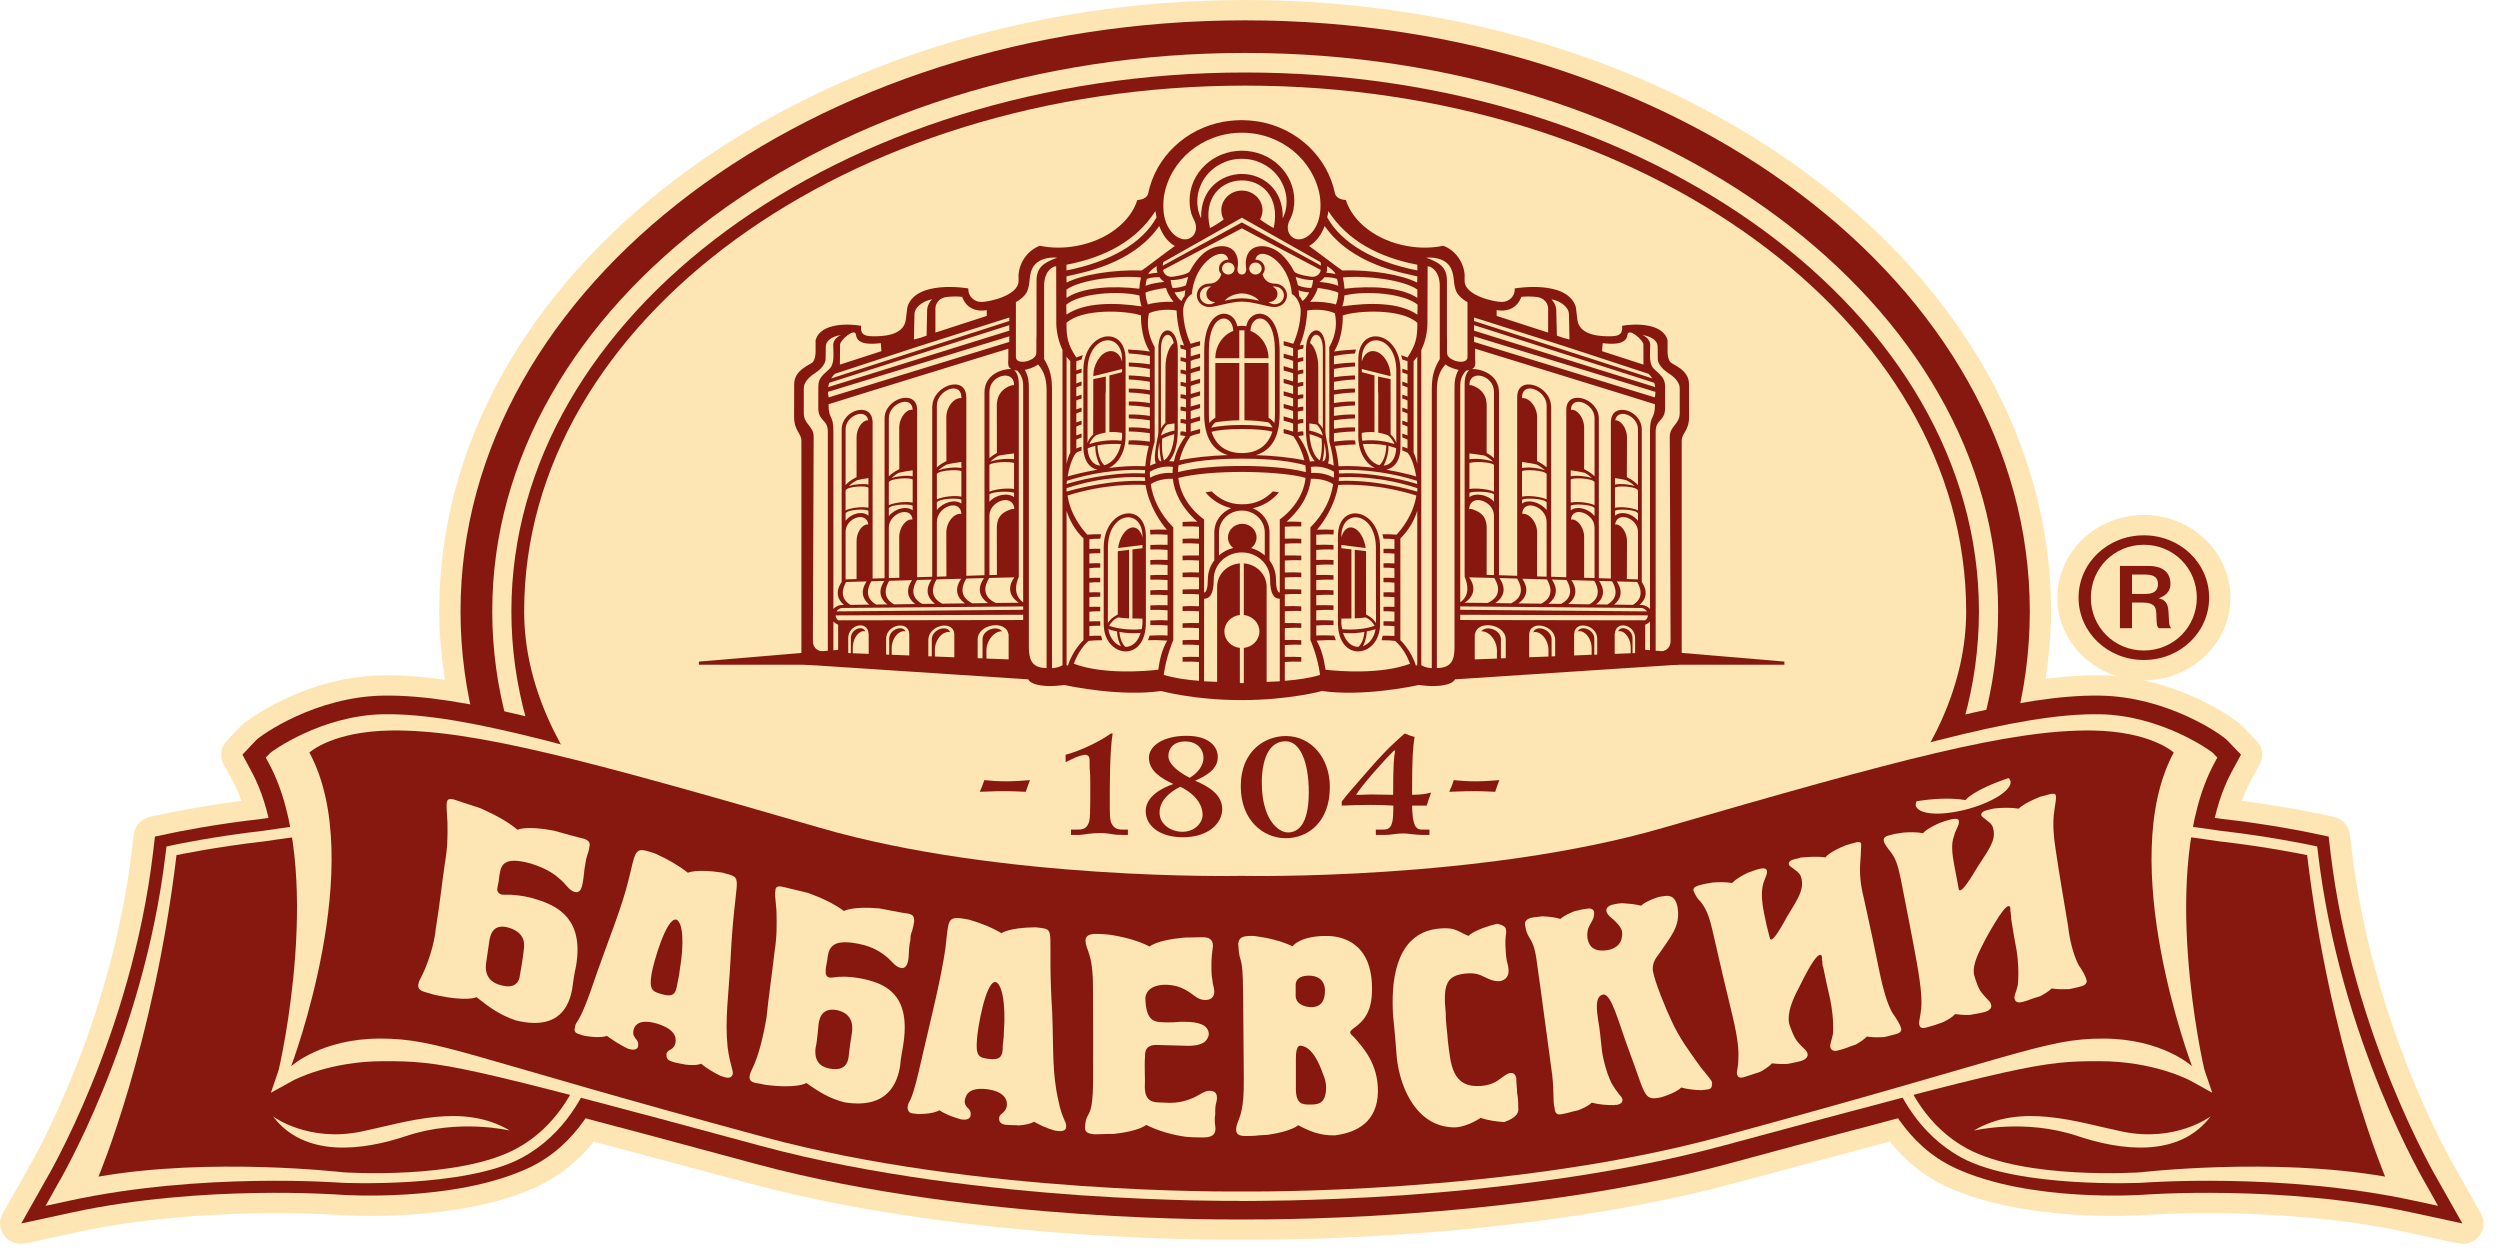 <?xml version="1.0" encoding="UTF-8"?> <svg xmlns="http://www.w3.org/2000/svg" width="139" height="70" viewBox="0 0 139 70" fill="none"><path d="M137.951 67.489C137.951 67.489 136.564 65.037 136.561 65.032C136.085 64.216 131.893 56.781 130.76 47.272L130.651 46.388C130.596 45.907 130.224 45.517 129.731 45.411L128.813 45.216C128.599 45.172 126.879 44.815 124.651 44.527C124.796 44.131 124.953 43.767 125.135 43.432L125.652 42.476C125.735 42.315 125.783 42.133 125.783 41.957C125.783 41.684 125.677 41.412 125.471 41.201L124.708 40.399C124.436 40.108 122.264 38.488 119.18 37.825H119.197C121.851 37.825 124.012 35.765 124.012 33.231C124.012 30.696 121.851 28.632 119.197 28.632C116.543 28.632 114.387 30.696 114.387 33.231C114.387 35.272 115.785 37.001 117.711 37.6C117.405 37.568 117.087 37.549 116.763 37.548C115.856 37.535 114.847 37.6 113.739 37.741C113.917 36.495 114.039 35.236 114.039 33.987C114.039 15.252 93.941 8.94917e-05 69.229 8.94917e-05C44.524 8.94917e-05 24.42 15.252 24.42 33.987C24.42 35.253 24.545 36.525 24.735 37.791C23.461 37.613 22.328 37.535 21.315 37.548C16.993 37.603 13.707 40.036 13.357 40.399L12.599 41.201C12.396 41.412 12.295 41.684 12.295 41.957C12.295 42.133 12.336 42.315 12.423 42.476L12.945 43.432C13.12 43.767 13.279 44.132 13.421 44.527C11.199 44.815 9.489 45.172 9.275 45.216L8.359 45.411C7.864 45.517 7.493 45.907 7.437 46.388L7.331 47.28C6.192 56.813 2 64.219 1.528 65.037C1.515 65.055 0.141 67.489 0.141 67.489C0.047 67.655 0 67.845 0 68.023C0 68.269 0.083 68.508 0.243 68.709C0.521 69.069 0.996 69.228 1.449 69.129L4.269 68.513C11.255 66.996 18.804 67.551 18.881 67.557C19.156 67.576 25.511 68 29.893 65.961C31.103 65.401 32.117 64.573 33.02 63.479C34.325 63.824 41.699 65.801 41.699 65.801C48.076 67.527 55.121 68.281 59.908 68.617C62.611 68.803 64.887 68.88 66.323 68.905C67.768 68.939 70.304 68.939 71.753 68.905C73.184 68.88 75.467 68.803 78.164 68.617C82.951 68.281 89.999 67.527 96.372 65.801C96.372 65.801 102.817 64.075 105.071 63.469C105.964 64.573 106.984 65.401 108.192 65.961C112.579 68 118.933 67.576 119.2 67.557C119.285 67.551 126.831 66.993 133.821 68.513L136.639 69.129C137.097 69.228 137.569 69.069 137.848 68.709C138.009 68.508 138.087 68.269 138.087 68.023C138.087 67.845 138.039 67.655 137.951 67.489" fill="#FDE6B3"></path><path d="M25.605 33.987C25.605 52.111 45.175 66.853 69.229 66.853C93.291 66.853 112.857 52.111 112.857 33.987C112.857 15.873 93.291 1.131 69.229 1.131C45.175 1.131 25.605 15.873 25.605 33.987Z" fill="#861810"></path><path d="M27.369 33.987C27.369 51.108 46.149 65.037 69.229 65.037C92.315 65.037 111.095 51.108 111.095 33.987C111.095 16.873 92.315 2.943 69.229 2.943C46.149 2.943 27.369 16.873 27.369 33.987Z" fill="#FDE6B3"></path><path d="M123.619 59.192C123.561 58.951 122.636 54.816 122.636 50.413C122.636 47.732 122.981 44.957 124.079 42.916L124.599 41.958L123.829 41.157C123.567 40.871 120.529 38.727 116.745 38.676C112.369 38.611 106.243 40.396 95.125 43.631L91.991 44.535C82.301 47.348 69.448 46.805 69.317 46.795H68.751C68.624 46.805 55.768 47.348 46.087 44.535L42.947 43.631C31.829 40.396 25.7 38.611 21.329 38.676C17.547 38.727 14.509 40.871 14.237 41.157L13.48 41.958L13.996 42.916C15.092 44.957 15.436 47.732 15.436 50.413C15.436 54.816 14.515 58.951 14.457 59.192C14.432 59.272 13.167 63.005 13.167 63.005L15.617 61.656C15.617 61.656 16.839 60.986 16.831 60.986C16.849 60.975 18.633 60.045 21.356 60.045C24.415 60.045 25.309 60.192 42.024 64.715C48.299 66.411 55.26 67.16 59.992 67.488C62.663 67.676 64.921 67.747 66.352 67.777C67.775 67.813 70.299 67.813 71.727 67.777C73.153 67.747 75.409 67.676 78.081 67.488C82.813 67.16 89.775 66.411 96.048 64.715C112.76 60.192 113.657 60.045 116.715 60.045C119.44 60.045 121.22 60.975 121.247 60.986C121.232 60.986 122.461 61.656 122.461 61.656L124.912 63.005C124.912 63.005 123.641 59.272 123.619 59.192Z" fill="#861810"></path><path d="M34.737 45.74L34.78 45.864L34.796 45.997C34.812 46.111 34.937 47.355 34.937 49.32C34.937 51.996 34.021 59.735 34.021 59.735C33.201 60.985 32.239 63.613 29.377 64.944C25.228 66.871 18.975 66.431 18.975 66.431C18.897 66.425 11.231 65.845 4.003 67.413L1.183 68.023L2.553 65.593C2.601 65.508 7.293 57.605 8.511 47.399L8.615 46.515L9.529 46.321C9.767 46.268 11.944 45.82 14.551 45.531C16.547 45.223 21.068 44.655 25.197 44.355C32.637 43.815 34.288 44.424 34.737 45.74" fill="#861810"></path><path d="M34.073 45.941L34.095 46.005L34.1 46.064C34.131 46.333 34.873 52.089 33.001 59.465L32.996 59.496L32.987 59.521C32.544 60.768 31.432 63.06 29.029 64.364C25.879 66.076 19.031 65.764 19.031 65.764C18.957 65.76 11.199 65.16 3.848 66.761L2.533 67.045L3.167 65.911C3.22 65.828 7.969 57.848 9.205 47.48L9.257 47.065L9.683 46.973C9.776 46.955 11.983 46.491 14.629 46.193C16.639 45.887 21.151 45.317 25.249 45.021C32.911 44.467 33.819 45.208 34.073 45.941" fill="#FDE6B3"></path><path d="M33.489 46.126C32.917 44.446 18.475 46.202 14.705 46.779C12.051 47.076 9.813 47.545 9.813 47.545C8.545 58.157 5.475 65.42 5.475 65.42C11.728 64.329 19.084 65.18 19.084 65.18C19.084 65.18 25.481 65.618 28.729 63.855C30.939 62.652 31.972 60.55 32.405 59.335C34.273 51.965 33.489 46.126 33.489 46.126" fill="#861810"></path><path d="M15.177 62.069C15.177 62.069 17.108 63.531 20.085 62.916C22.583 62.397 25.723 61.292 28.348 62.86C28.348 62.86 25.511 62.177 22.579 63.164C20.209 63.959 16.943 64.412 15.177 62.069Z" fill="#FDE6B3"></path><path d="M103.351 45.74L103.308 45.864L103.293 45.997C103.275 46.111 103.151 47.355 103.151 49.32C103.151 51.996 104.065 59.735 104.065 59.735C104.885 60.985 105.852 63.613 108.709 64.944C112.86 66.871 119.113 66.431 119.113 66.431C119.191 66.425 126.863 65.845 134.087 67.413L136.907 68.023L135.535 65.593C135.489 65.508 130.8 57.605 129.577 47.399L129.473 46.515L128.559 46.321C128.32 46.268 126.145 45.82 123.536 45.531C121.541 45.223 117.024 44.655 112.895 44.355C105.452 43.815 103.8 44.424 103.351 45.74" fill="#861810"></path><path d="M104.015 45.941L103.999 46.005L103.987 46.064C103.96 46.333 103.215 52.089 105.085 59.465L105.095 59.496L105.104 59.521C105.545 60.768 106.66 63.06 109.059 64.364C112.209 66.076 119.059 65.764 119.059 65.764C119.135 65.76 126.891 65.16 134.24 66.761L135.556 67.045L134.92 65.911C134.872 65.828 130.121 57.848 128.887 47.48L128.837 47.065L128.403 46.973C128.311 46.955 126.107 46.491 123.461 46.193C121.447 45.887 116.941 45.317 112.84 45.021C105.173 44.467 104.271 45.208 104.015 45.941" fill="#FDE6B3"></path><path d="M104.601 46.126C105.173 44.446 119.612 46.202 123.385 46.779C126.037 47.076 128.277 47.545 128.277 47.545C129.543 58.157 132.613 65.42 132.613 65.42C126.36 64.329 119.007 65.18 119.007 65.18C119.007 65.18 112.607 65.618 109.357 63.855C107.151 62.652 106.112 60.55 105.685 59.335C103.813 51.965 104.601 46.126 104.601 46.126Z" fill="#861810"></path><path d="M118.54 31.945H119.248C119.683 31.945 119.984 32.052 119.984 32.468C119.984 32.72 119.881 33.021 119.319 33.021H118.54V31.945ZM117.868 34.928H118.54V33.5H119.097C119.855 33.5 119.881 33.827 119.891 34.14C119.915 34.719 119.904 34.797 120.027 34.928H120.72C120.576 34.747 120.605 34.644 120.576 34.109C120.557 33.763 120.521 33.372 120.055 33.279V33.256C120.596 33.048 120.676 32.703 120.676 32.468C120.676 31.564 119.855 31.467 119.479 31.467H117.868V34.928ZM115.568 33.231C115.568 35.14 117.167 36.696 119.197 36.696C121.232 36.696 122.828 35.14 122.828 33.231C122.828 31.317 121.232 29.764 119.197 29.764C117.167 29.764 115.568 31.317 115.568 33.231ZM116.251 33.231C116.251 31.591 117.551 30.289 119.197 30.289C120.848 30.289 122.143 31.591 122.143 33.231C122.143 34.863 120.848 36.168 119.197 36.168C117.551 36.168 116.251 34.863 116.251 33.231Z" fill="#861810"></path><path d="M28.433 33.987C28.433 50.507 46.737 63.953 69.229 63.953C91.728 63.953 110.029 50.507 110.029 33.987C110.029 17.475 91.728 4.031 69.229 4.031C46.737 4.031 28.433 17.475 28.433 33.987Z" fill="#861810"></path><path d="M69.229 63.228C58.855 63.228 29.143 50.133 29.143 33.987C29.143 17.848 47.092 4.76 69.229 4.76C91.373 4.76 109.319 17.848 109.319 33.987C109.319 50.133 79.608 63.228 69.229 63.228Z" fill="#FDE6B3"></path><path d="M123.283 42.12L123.031 41.857C122.964 41.785 120.191 39.764 116.731 39.712C112.149 39.647 105.485 41.708 92.305 45.531C82.409 48.406 69.399 47.855 69.265 47.849H68.793C68.66 47.855 55.651 48.406 45.751 45.531C32.572 41.708 25.915 39.647 21.336 39.712C17.871 39.764 15.101 41.785 15.032 41.857L14.775 42.12L14.952 42.446C18.092 48.263 15.533 59.367 15.497 59.476L15.063 60.757L16.288 60.081C16.305 60.071 18.281 59.001 21.343 59.001C24.541 59.001 25.457 59.155 42.309 63.713C48.495 65.389 55.375 66.123 60.057 66.456C62.711 66.635 64.947 66.71 66.361 66.744C67.855 66.769 68.509 66.775 68.827 66.769C68.887 66.779 69.172 66.775 69.232 66.775C69.56 66.775 70.207 66.769 71.699 66.744C73.12 66.71 75.355 66.635 78.007 66.456C82.688 66.123 89.567 65.389 95.753 63.713C112.609 59.155 113.524 59.001 116.715 59.001C119.783 59.001 121.759 60.071 121.777 60.081L123 60.757L122.564 59.476C122.531 59.367 119.975 48.263 123.109 42.446L123.283 42.12Z" fill="#FDE6B3"></path><path d="M120.859 41.841C120.859 41.841 119.612 40.665 116.343 40.616C111.792 40.552 105.516 42.245 92.467 46.028C82.357 48.961 69.239 48.7 69.239 48.7H68.817C68.817 48.7 55.701 48.961 45.596 46.028C32.551 42.245 26.276 40.552 21.723 40.616C18.451 40.665 17.203 41.841 17.203 41.841C20.483 47.924 16.188 59.281 16.188 59.281C16.188 59.281 17.861 57.745 21.135 57.745C24.403 57.745 25.7 58.684 42.459 63.216C54.349 66.432 68.817 66.244 68.817 66.244H69.239C69.239 66.244 83.711 66.432 95.607 63.216C112.36 58.684 113.657 57.745 116.936 57.745C120.208 57.745 121.877 59.281 121.877 59.281C121.877 59.281 117.579 47.924 120.859 41.841" fill="#861810"></path><path d="M99.212 36.784L91.395 36.124V36.961H99.212V36.784Z" fill="#861810"></path><path d="M38.861 36.784L46.68 36.124V36.961H38.861V36.784Z" fill="#861810"></path><path d="M76.505 34.641C76.357 34.383 76.06 34.22 75.953 34.169L75.951 30.711C75.951 30.691 75.948 30.669 75.948 30.643L75.324 30.571V34.383C75.56 34.369 75.779 34.356 75.913 34.327C76.191 34.431 76.344 34.633 76.428 34.797C75.733 35.04 74.933 35.014 74.631 34.983C74.607 34.889 74.591 34.788 74.579 34.679V34.395C74.721 34.396 74.931 34.395 75.139 34.387V30.547L74.579 30.482V30.302L75.929 30.471C75.863 29.935 75.58 29.455 75.24 29.345C74.936 29.247 74.683 29.479 74.579 29.878V29.824C74.579 28.248 76.444 28.423 76.499 30.375L76.505 34.641ZM75.779 35.928C75.863 35.773 75.98 35.477 75.993 35.109C76.195 35.067 76.357 35.017 76.48 34.983C76.399 35.477 76.108 35.815 75.779 35.928ZM75.532 35.965C75.185 35.972 74.843 35.73 74.673 35.188C75.124 35.235 75.532 35.199 75.863 35.133C75.836 35.452 75.733 35.773 75.532 35.965ZM74.388 29.824V34.615C74.388 36.899 76.732 36.577 76.732 34.696V30.442C76.732 28.245 74.388 27.843 74.388 29.824Z" fill="#861810"></path><path d="M63.521 29.872C63.417 29.479 63.16 29.247 62.865 29.345C62.521 29.455 62.237 29.935 62.167 30.471L63.521 30.302V30.482L62.963 30.547V34.387C63.173 34.395 63.379 34.396 63.521 34.395V34.679C63.511 34.788 63.497 34.889 63.477 34.983C63.164 35.014 62.365 35.04 61.669 34.797C61.759 34.633 61.909 34.431 62.183 34.327C62.319 34.356 62.54 34.369 62.775 34.383V30.571L62.16 30.643C62.155 30.669 62.149 30.691 62.149 30.711V34.169C62.041 34.22 61.745 34.383 61.597 34.641L61.601 30.375C61.652 28.423 63.521 28.248 63.521 29.824V29.872ZM62.567 35.965C62.365 35.773 62.268 35.452 62.237 35.133C62.564 35.199 62.971 35.235 63.419 35.188C63.253 35.73 62.919 35.972 62.567 35.965ZM61.623 34.983C61.74 35.017 61.905 35.067 62.108 35.109C62.117 35.477 62.239 35.773 62.327 35.928C61.993 35.815 61.704 35.477 61.623 34.983M61.367 30.442V34.696C61.367 36.577 63.711 36.899 63.711 34.615V29.824C63.711 27.843 61.367 28.245 61.367 30.442Z" fill="#861810"></path><path d="M93.393 22.969C93.393 23.6 92.839 23.679 92.839 24.289L92.884 35.619C92.884 36.147 92.467 36.248 92.055 36.264V23.997C92.055 23.301 92.579 23.436 92.579 22.681V21.503C92.579 21.013 92.343 20.875 91.969 20.52C91.661 20.219 91.752 19.683 91.752 19.173C91.752 18.956 91.568 18.716 91.307 18.628C91.815 18.688 92.164 18.953 92.164 19.255C92.164 19.575 92.173 19.745 92.173 19.956C92.173 20.232 92.436 20.533 92.76 20.745C93.151 20.996 93.393 21.284 93.393 21.593V22.969ZM92.007 22.095L81.957 19.011V18.701L92.045 21.789C92.043 21.883 92.027 21.988 92.007 22.095M91.74 23.963V33.859C91.636 33.741 91.473 33.651 91.283 33.635H91.147C91.344 33.481 91.745 33.052 91.289 32.367H91.283V32.365V32.215V23.884C91.283 22.784 89.627 22.313 89.567 23.413H89.563V32.167L88.895 32.148V23.263C88.895 22.14 87.104 21.601 87.085 22.772V32.093L86.245 32.067V22.584L86.239 22.577C86.205 21.415 84.373 20.827 84.356 22.06V32.015L83.344 31.981V21.808C83.344 20.827 82.357 20.497 81.84 20.52C82.084 20.433 82.016 20.136 82.016 19.919V19.387C82.016 19.387 91.581 22.329 92.016 22.476C92.016 23.355 91.74 23.027 91.74 23.963M91.74 36.279C91.661 36.283 91.573 36.283 91.473 36.288V34.733C91.595 34.685 91.676 34.624 91.74 34.552V36.279ZM90.912 36.311C90.861 36.315 90.816 36.315 90.768 36.315V35.477C90.768 34.983 90.12 34.733 89.967 35.104C90.024 35.087 90.089 35.087 90.156 35.105C90.441 35.195 90.668 35.593 90.668 35.995V36.32C90.401 36.331 90.096 36.343 89.777 36.355V35.235C89.787 35.231 89.787 35.231 89.787 35.223C89.845 34.473 90.912 34.723 90.912 35.477V36.311ZM88.805 36.395C88.755 36.395 88.691 36.397 88.643 36.403V35.508C88.643 34.997 87.897 34.729 87.728 35.105C87.795 35.089 87.861 35.087 87.937 35.107C88.245 35.199 88.497 35.613 88.497 36.035V36.404C88.173 36.42 87.847 36.435 87.52 36.444V35.239C87.523 35.239 87.523 35.236 87.524 35.236C87.568 34.463 88.805 34.743 88.805 35.508V36.395ZM86.467 36.488C86.403 36.488 86.336 36.495 86.269 36.495V35.547C86.269 34.996 85.409 34.705 85.248 35.156C85.321 35.133 85.395 35.132 85.475 35.156C85.817 35.252 86.096 35.688 86.096 36.127V36.503C85.731 36.515 85.369 36.532 85.023 36.544V35.296V35.291C85.036 34.428 86.467 34.748 86.467 35.577V36.488ZM83.72 36.595C83.629 36.597 83.54 36.601 83.451 36.603V35.547C83.451 35.003 82.627 34.748 82.357 35.103C82.412 35.097 82.468 35.103 82.527 35.119C82.92 35.221 83.232 35.699 83.232 36.173L83.227 36.617C82.779 36.631 82.357 36.649 81.997 36.661V35.361H81.993C81.993 35.355 81.997 35.349 81.997 35.337V35.272C82.007 35.269 82.009 35.269 82.009 35.26C82.141 34.44 83.72 34.696 83.72 35.552V36.595ZM81.189 34.181L91.625 34.215C91.619 34.321 91.568 34.42 91.473 34.489L81.189 34.473V34.181ZM80.871 21.645V36.007C80.864 36.588 80.773 37.143 79.889 37.143V21.695C79.889 20.941 80.104 20.561 80.368 20.263C80.601 20.439 80.908 20.527 81.097 20.565C80.876 20.951 80.871 21.292 80.871 21.645M79.608 21.695V37.148C79.487 37.144 79.247 37.121 79.024 36.985V19.453C79.243 19.02 79.365 18.48 79.365 17.927C79.365 17.389 79.377 15.205 79.377 14.803C79.605 14.804 80.051 15.111 80.051 15.896V19.964C79.684 20.573 79.608 21.012 79.608 21.695M80.695 14.967C80.889 15.417 80.783 15.753 80.968 16.204C81.064 16.427 81.367 16.688 81.593 16.797V19.876C81.543 20.328 80.523 20.067 80.465 19.684C80.44 19.527 80.465 19.036 80.449 18.595V15.611C80.449 14.836 80.011 14.592 79.296 14.327C79.835 14.277 80.473 14.436 80.695 14.967M81.433 21.356V25.701C81.433 25.705 81.427 25.705 81.427 25.709H81.433V27.36C81.433 27.36 81.427 27.364 81.427 27.369H81.433V31.949H81.436V31.955V32.077C81.619 32.495 81.728 33.109 81.189 33.487V21.645C81.189 21.276 81.173 20.984 81.513 20.607C81.576 20.607 81.631 20.592 81.7 20.573C81.543 20.699 81.433 20.951 81.433 21.356M81.7 27.396C81.92 27.303 82.872 27.317 83.065 27.487V27.903C82.736 27.504 82.039 27.375 81.7 27.64V27.396ZM81.7 25.741C81.92 25.657 82.872 25.672 83.065 25.844V27.335C82.745 27.192 82.045 27.123 81.7 27.189V25.741ZM81.7 25.211C81.955 25.243 82.336 25.285 82.567 25.339C82.701 25.413 82.872 25.523 83.021 25.672C82.688 25.537 82.027 25.472 81.7 25.537V25.211ZM81.86 28.315C81.801 28.299 81.74 28.296 81.683 28.299C81.755 27.397 83.065 27.852 83.065 28.667V31.976L82.657 31.963L82.66 29.353C82.66 28.623 82.215 28.435 81.86 28.315M82.717 33.524L81.427 33.512C81.427 33.511 82.336 33.019 81.685 32.099L83.079 32.135C83.344 32.547 83.499 33.16 82.717 33.524ZM91.071 28.573V28.957C90.741 28.533 90.127 28.392 89.793 28.671V28.423C89.793 28.272 91.071 28.308 91.071 28.573ZM91.071 27.291V28.376C90.741 28.223 90.127 28.157 89.793 28.232V27.128C89.793 26.987 91.071 27.025 91.071 27.291ZM90.425 26.699C90.544 26.76 90.725 26.868 90.883 27.017C90.544 26.92 90.069 26.88 89.793 26.943V26.583C90.015 26.608 90.232 26.649 90.425 26.699M91.071 26.972C90.976 26.861 90.789 26.7 90.453 26.525L90.46 24.312C90.46 23.909 90.229 23.496 89.944 23.389C89.893 23.369 89.848 23.369 89.808 23.369C89.925 22.664 91.071 23.095 91.071 23.867V26.972ZM89.944 29.172C89.893 29.157 89.848 29.157 89.801 29.16C89.891 28.399 91.071 28.787 91.071 29.569V32.213L90.453 32.195L90.46 30.076C90.46 29.673 90.229 29.269 89.944 29.172M91.283 33.803C91.421 33.833 91.516 33.908 91.568 33.993L81.189 33.904V33.717L91.283 33.803ZM90.787 33.631L89.739 33.616C89.932 33.475 90.368 33.032 89.893 32.328L90.435 32.341H90.453L91.028 32.359C91.252 32.739 91.385 33.279 90.787 33.631ZM88.909 32.299L89.631 32.319C89.865 32.703 89.996 33.256 89.369 33.612L88.743 33.603C88.927 33.467 89.403 33.019 88.909 32.299M87.368 32.256L88.643 32.293C88.876 32.684 89.009 33.247 88.367 33.603L87.187 33.583C87.364 33.464 87.885 33.008 87.368 32.256M87.52 28.897C87.456 28.88 87.392 28.88 87.344 28.887C87.408 28.095 88.657 28.528 88.657 29.331V32.14L88.077 32.124L88.079 29.849C88.079 29.428 87.831 29.007 87.52 28.897ZM88.657 28.248V28.697C88.319 28.268 87.68 28.108 87.332 28.375V28.124C87.412 28.005 88.509 28.029 88.657 28.248ZM88.657 26.799V28.085C88.319 27.932 87.689 27.868 87.332 27.944V26.665C87.412 26.543 88.509 26.579 88.657 26.799ZM88.077 26.281V26.272C88.2 26.331 88.364 26.441 88.509 26.579C88.157 26.464 87.635 26.417 87.332 26.483V26.151C87.595 26.18 87.847 26.227 88.077 26.281M87.52 22.8C87.456 22.78 87.392 22.777 87.344 22.784C87.368 21.933 88.657 22.423 88.657 23.241V26.483C88.552 26.375 88.376 26.235 88.077 26.083L88.079 23.772C88.079 23.355 87.831 22.917 87.52 22.8M86.284 32.224L87.095 32.245C87.344 32.648 87.483 33.22 86.796 33.577L86.087 33.568C86.247 33.453 86.813 32.995 86.284 32.224M84.64 32.179L86.009 32.215C86.247 32.619 86.396 33.204 85.691 33.564L84.419 33.547C84.571 33.453 85.193 32.983 84.64 32.179M84.833 28.587C84.757 28.564 84.691 28.557 84.632 28.573C84.676 27.696 85.993 28.157 85.993 29.019V32.064L85.457 32.048L85.464 29.593C85.464 29.155 85.179 28.697 84.833 28.587ZM85.993 27.925V28.361C85.633 27.919 84.988 27.739 84.625 27.995V27.792C84.737 27.672 85.843 27.708 85.993 27.925ZM85.993 26.349V27.764C85.641 27.605 84.988 27.536 84.625 27.613V26.203C84.737 26.088 85.843 26.136 85.993 26.349M85.452 25.832C85.581 25.899 85.757 26.011 85.905 26.151C85.548 26.013 84.961 25.953 84.625 26.023V25.685C84.912 25.723 85.205 25.767 85.452 25.832M84.833 22.16C84.757 22.133 84.689 22.128 84.625 22.137V22.103C84.625 21.156 85.993 21.681 85.993 22.556V25.983C85.879 25.883 85.708 25.764 85.457 25.632L85.464 23.187C85.464 22.748 85.179 22.281 84.833 22.16M83.368 32.141L84.353 32.167C84.607 32.581 84.757 33.183 84.017 33.545L83.135 33.531C83.247 33.464 83.963 32.983 83.368 32.141ZM81.7 21.393C81.7 20.52 83.065 20.844 83.065 21.784V25.471C82.975 25.389 82.848 25.289 82.657 25.187L82.66 22.556C82.66 21.857 82.236 21.572 81.888 21.441C81.821 21.415 81.757 21.412 81.7 21.412V21.393ZM81.957 18.08L82.941 18.391L91.976 21.284C92 21.356 92.019 21.439 92.029 21.523L81.957 18.385V18.08ZM81.957 17.655L82.615 17.86C84.101 18.333 85.56 18.8 87.001 19.255C88.031 19.591 89.045 19.919 90.041 20.251C90.08 20.263 90.127 20.279 90.175 20.296L91.657 20.783C91.728 20.844 91.795 20.929 91.867 21.039C90.739 20.677 84.356 18.623 81.957 17.848V17.655ZM83.213 17.244C84.337 17.427 84.581 16.507 84.581 16.507C85.112 16.445 85.548 16.529 85.548 16.529C86.076 16.668 86.076 17.132 86.076 17.132V18.492L83.213 17.565V17.244ZM87.232 17.452C87.232 17.757 87.261 18.325 87.261 18.876C86.963 18.805 86.777 18.748 86.563 18.661L86.529 17.299C86.529 17.299 86.563 16.963 86.26 16.641C86.875 16.757 87.232 17.155 87.232 17.452M89.112 19.079C89.503 19.123 90.419 19.229 90.489 18.611C90.54 18.191 91.373 18.912 91.373 19.155C91.373 19.653 91.376 20.193 91.376 20.272L89.076 19.527C89.076 19.527 89.076 19.347 89.112 19.079M78.805 17.493C77.805 16.803 76.135 16.812 74.631 17.035C74.7 16.831 74.74 16.625 74.748 16.427C75.98 16.135 78.076 16.32 78.82 16.939L78.805 17.493ZM78.257 19.876C78.257 19.876 78.076 19.804 77.901 19.745L77.969 19.989C78.064 20.02 78.179 20.051 78.257 20.083V20.6C78.257 20.6 78.145 20.551 77.969 20.495V20.713C78.061 20.743 78.179 20.772 78.257 20.812V21.319C78.257 21.319 78.145 21.276 77.969 21.213V21.433C78.061 21.467 78.179 21.5 78.257 21.536V22.044C78.257 22.044 78.145 21.995 77.969 21.939V22.157C78.061 22.187 78.179 22.224 78.257 22.264V22.769C78.257 22.769 78.145 22.72 77.969 22.661V22.881C78.059 22.909 78.179 22.947 78.257 22.991V23.487C78.257 23.487 78.145 23.444 77.969 23.383V23.6C78.059 23.632 78.179 23.672 78.257 23.716V24.209C78.257 24.209 78.145 24.168 77.969 24.105V24.323C78.055 24.356 78.179 24.395 78.257 24.443V24.936C78.257 24.936 78.145 24.888 77.969 24.829V25.048C78.055 25.077 78.179 25.123 78.257 25.172V25.173C78.257 25.173 78.567 25.461 78.743 26.493C78.484 26.413 77.873 26.252 77.079 26.115C77.511 26.028 77.867 25.623 77.867 24.848V20.6C77.867 18.4 75.521 18.004 75.521 19.983V24.24C75.521 25.173 75.951 25.777 76.439 26.019C75.808 25.935 75.119 25.888 74.424 25.923C74.397 25.568 74.333 25.197 74.228 24.793C74.424 24.772 74.895 24.72 75.372 24.711L75.339 24.487C75.029 24.465 74.573 24.497 74.168 24.556V24.084C74.299 24.068 74.792 23.996 75.339 23.988V23.768C75.029 23.749 74.573 23.777 74.168 23.841V23.371C74.295 23.348 74.785 23.277 75.339 23.264V23.047C75.021 23.033 74.573 23.063 74.168 23.125V22.656C74.292 22.633 74.769 22.56 75.339 22.543V22.324C75.012 22.313 74.573 22.344 74.168 22.409V21.94C74.289 21.917 74.767 21.841 75.339 21.82V21.604C75.003 21.601 74.573 21.629 74.168 21.692V21.229C74.289 21.205 74.757 21.123 75.339 21.097V20.875C75 20.883 74.573 20.912 74.168 20.977V20.513C74.28 20.491 74.748 20.405 75.339 20.373V20.155C74.997 20.165 74.573 20.196 74.168 20.257V19.793C74.276 19.773 74.74 19.684 75.339 19.653C75.352 19.587 75.369 19.515 75.397 19.433C75.033 19.447 74.597 19.48 74.173 19.545C74.715 18.684 74.657 17.539 74.657 17.539C75.448 17.263 77.924 17.129 78.805 17.952C78.805 18.793 78.727 19.149 78.257 19.876M78.8 25.792C78.715 25.369 78.596 25.173 78.596 25.173V20.079C78.673 20.007 78.733 19.917 78.8 19.828V25.792ZM78.779 26.733C78.788 26.792 78.791 26.848 78.797 26.911C78.407 26.789 76.413 26.215 74.447 26.327C74.447 26.264 74.443 26.195 74.436 26.136C75.084 26.1 76.789 26.1 78.779 26.733M77.079 24.764C77.071 25.191 76.956 25.629 76.697 25.869C76.311 25.767 75.927 25.377 75.775 24.692C76.021 24.677 76.544 24.661 77.079 24.764ZM77.628 24.963C77.588 25.555 77.289 25.869 76.928 25.888C76.995 25.767 77.209 25.34 77.2 24.789C77.344 24.828 77.476 24.865 77.616 24.919C77.623 24.936 77.623 24.944 77.628 24.963M75.715 20.693V20.517L77.316 20.917V20.905C77.316 20.28 76.947 19.664 76.487 19.541C76.133 19.444 75.829 19.683 75.715 20.099V19.983C75.715 18.408 77.579 18.581 77.635 20.531V24.643C77.571 24.399 77.399 24.227 77.319 24.161L77.316 21.08L76.62 20.936V21.724L76.632 21.908V24.053C76.823 24.084 76.992 24.135 77.152 24.193C77.344 24.323 77.459 24.515 77.533 24.688C77.184 24.576 76.515 24.413 75.743 24.503C75.733 24.437 75.72 24.372 75.715 24.303V24.068C75.929 24.027 76.165 24.009 76.42 24.028V21.857V21.695V20.875L75.715 20.693ZM78.8 27.335C78.412 27.219 76.42 26.649 74.433 26.743C74.436 26.677 74.443 26.607 74.447 26.539C75.009 26.499 76.756 26.468 78.8 27.14V27.335ZM78.8 36.983C78.776 36.985 78.748 37 78.724 37.007C78.448 36.127 77.86 35.593 77.86 35.593V29.935C78.357 29.467 78.648 28.873 78.8 28.407V36.983ZM73.697 37.237C73.623 36.709 73.483 36.072 73.201 35.619C73.456 35.603 73.864 35.577 74.273 35.597L74.18 35.341C73.889 35.324 73.531 35.315 73.184 35.336V34.776C73.399 34.756 73.745 34.743 74.143 34.753V34.501C73.856 34.485 73.523 34.473 73.184 34.495V33.933C73.399 33.913 73.745 33.899 74.143 33.913V33.659C73.856 33.648 73.523 33.639 73.184 33.652V33.093C73.399 33.075 73.745 33.061 74.143 33.075V32.821C73.856 32.801 73.523 32.8 73.184 32.811V32.251C73.399 32.235 73.745 32.219 74.143 32.232V31.981C73.856 31.963 73.523 31.959 73.184 31.972V31.415C73.399 31.396 73.745 31.377 74.143 31.396V31.136C73.856 31.121 73.523 31.117 73.184 31.135V30.576C73.399 30.556 73.745 30.537 74.143 30.556V30.301C73.856 30.283 73.523 30.283 73.184 30.293V29.733C73.399 29.716 73.745 29.699 74.143 29.716L74.155 29.459C73.876 29.441 73.549 29.435 73.223 29.452C73.544 29.1 74.228 28.111 74.407 26.964C75.029 26.927 76.741 26.916 78.748 27.551C78.591 28.608 77.928 29.428 77.649 29.727C77.38 29.703 77.092 29.699 76.864 29.704L76.923 29.952C77.165 29.949 77.373 29.965 77.531 29.98V30.523C77.316 30.507 77.111 30.507 76.923 30.515V30.757C77.165 30.755 77.373 30.768 77.531 30.78V31.325C77.316 31.312 77.111 31.312 76.923 31.317V31.561C77.165 31.557 77.373 31.573 77.531 31.591V32.135C77.316 32.121 77.111 32.121 76.923 32.127V32.372C77.165 32.367 77.373 32.38 77.531 32.397V32.937C77.316 32.925 77.111 32.925 76.923 32.935V33.179C77.165 33.177 77.373 33.189 77.531 33.204V33.744C77.316 33.732 77.111 33.732 76.923 33.741V33.985C77.165 33.98 77.373 33.993 77.531 34.011V34.552C77.316 34.539 77.111 34.539 76.923 34.544V34.788C77.165 34.787 77.373 34.799 77.531 34.813V35.361C77.299 35.343 77.061 35.341 76.877 35.349L76.816 35.595C77.101 35.593 77.38 35.613 77.571 35.635C77.979 35.995 78.237 36.477 78.4 36.904C76.775 37.511 74.461 37.321 73.697 37.237M71.436 37.852V36.807C71.657 36.789 71.977 36.776 72.351 36.789V36.533C72.076 36.521 71.757 36.511 71.436 36.525V35.868C71.657 35.849 71.977 35.836 72.351 35.849V35.595C72.076 35.577 71.757 35.571 71.436 35.585V34.924C71.657 34.911 71.977 34.892 72.351 34.911V34.655C72.076 34.64 71.757 34.633 71.436 34.644V33.987C71.657 33.975 71.977 33.953 72.351 33.975V33.715C72.076 33.693 71.757 33.693 71.436 33.707V33.047C71.657 33.028 71.977 33.016 72.351 33.028V32.777C72.076 32.763 71.757 32.756 71.436 32.765V32.105C71.657 32.092 71.977 32.077 72.351 32.093V31.837C72.076 31.819 71.757 31.815 71.436 31.831V31.164C71.657 31.149 71.977 31.136 72.351 31.153V30.895C72.076 30.88 71.757 30.879 71.436 30.885V30.231C71.657 30.213 71.977 30.199 72.351 30.213V29.959C72.076 29.939 71.757 29.935 71.436 29.952V29.285C71.657 29.269 71.977 29.261 72.351 29.269V29.019C72.099 29.007 71.821 28.993 71.536 29.008C72.453 28.175 72.816 27.345 72.887 26.619C73.056 26.613 73.691 26.619 74.123 26.92C74.001 27.721 73.629 28.544 72.859 29.324V35.584C72.859 35.584 73.256 36.463 73.396 37.523C72.844 37.699 72.133 37.8 71.436 37.852ZM71.155 32.949C71.019 32.937 70.943 32.648 70.943 32.213C70.943 31.819 70.812 31.452 70.585 31.155V29.603C70.585 28.995 70.204 28.484 69.656 28.259C70.241 28.132 70.748 27.809 71.109 27.375L70.776 27.321C70.357 27.727 69.864 28.04 69.063 28.04C68.3 28.04 67.784 27.727 67.369 27.321L67.027 27.375C67.388 27.808 67.881 28.117 68.452 28.253C67.905 28.477 67.516 28.991 67.516 29.603V31.155C67.288 31.452 67.156 31.819 67.156 32.213C67.156 32.648 67.084 32.937 66.947 32.949V28.88C66.947 28.88 65.673 28.04 65.515 26.573C66.449 26.329 67.829 26.239 69.048 26.239C70.249 26.239 71.863 26.344 72.589 26.573C72.432 28.04 71.155 28.88 71.155 28.88V32.949ZM69.072 29.125C68.633 29.125 68.275 29.463 68.275 29.88C68.275 30.119 68.388 30.328 68.569 30.467C68.263 30.541 67.999 30.683 67.775 30.879V30.417V29.603C67.775 28.933 68.345 28.387 69.048 28.387C69.749 28.387 70.321 28.933 70.321 29.603V30.417V30.88C70.107 30.691 69.847 30.553 69.563 30.473C69.744 30.335 69.864 30.121 69.864 29.88C69.864 29.463 69.505 29.125 69.072 29.125M71.155 37.88C70.901 37.889 70.652 37.903 70.425 37.913V32.628C70.425 31.939 69.864 31.377 69.156 31.325V34.193C69.64 34.247 70.023 34.636 70.023 35.107C70.023 35.584 69.64 35.975 69.156 36.024V37.98H68.936V36.024C68.455 35.975 68.076 35.584 68.076 35.107C68.076 34.636 68.455 34.247 68.936 34.193V31.325C68.225 31.377 67.672 31.939 67.672 32.628V37.913C67.441 37.903 67.2 37.889 66.947 37.88V33.293C67.257 33.285 67.484 33.039 67.484 32.213C67.484 31.377 68.181 30.716 69.048 30.716C69.916 30.716 70.619 31.377 70.619 32.213C70.619 33.039 70.84 33.285 71.155 33.293V37.88ZM66.663 29.952C66.344 29.935 66.019 29.939 65.751 29.959V30.213C66.123 30.199 66.444 30.213 66.663 30.231V30.885C66.344 30.879 66.019 30.88 65.751 30.895V31.153C66.123 31.136 66.444 31.149 66.663 31.164V31.831C66.344 31.815 66.019 31.819 65.751 31.837V32.093C66.123 32.077 66.444 32.092 66.663 32.105V32.765C66.344 32.756 66.019 32.763 65.751 32.777V33.028C66.123 33.016 66.444 33.028 66.663 33.047V33.707C66.344 33.693 66.019 33.693 65.751 33.715V33.975C66.123 33.953 66.444 33.975 66.663 33.987V34.644C66.344 34.633 66.019 34.64 65.751 34.655V34.911C66.123 34.892 66.444 34.911 66.663 34.924V35.585C66.344 35.571 66.019 35.577 65.751 35.595V35.849C66.123 35.836 66.444 35.849 66.663 35.868V36.525C66.344 36.511 66.019 36.521 65.751 36.533V36.789C66.123 36.776 66.444 36.789 66.663 36.807V37.852C65.968 37.8 65.252 37.699 64.703 37.523C64.847 36.463 65.236 35.584 65.236 35.584V29.324C64.471 28.544 64.101 27.721 63.98 26.92C64.407 26.619 65.04 26.613 65.209 26.619C65.289 27.345 65.648 28.175 66.569 29.008C66.28 28.993 65.997 29.007 65.751 29.019V29.269C66.123 29.261 66.444 29.269 66.663 29.285V29.952ZM64.401 37.237C63.635 37.321 61.323 37.511 59.703 36.904C59.861 36.477 60.121 35.995 60.524 35.635C60.715 35.613 60.996 35.593 61.284 35.595L61.221 35.349C61.033 35.341 60.805 35.343 60.569 35.361V34.813C60.725 34.799 60.935 34.787 61.173 34.788V34.544C60.992 34.539 60.787 34.539 60.569 34.552V34.011C60.725 33.993 60.935 33.98 61.173 33.985V33.741C60.992 33.732 60.787 33.732 60.569 33.744V33.204C60.725 33.189 60.935 33.177 61.173 33.179V32.935C60.992 32.925 60.787 32.925 60.569 32.937V32.397C60.725 32.38 60.935 32.367 61.173 32.372V32.127C60.992 32.121 60.787 32.121 60.569 32.135V31.591C60.725 31.573 60.935 31.557 61.173 31.561V31.317C60.992 31.312 60.787 31.312 60.569 31.325V30.78C60.725 30.768 60.935 30.755 61.173 30.757V30.515C60.992 30.507 60.787 30.507 60.569 30.523V29.98C60.725 29.965 60.935 29.949 61.173 29.952L61.228 29.704C61.009 29.699 60.717 29.703 60.451 29.727C60.172 29.428 59.508 28.608 59.356 27.551C61.361 26.916 63.077 26.927 63.695 26.964C63.872 28.111 64.557 29.1 64.88 29.452C64.552 29.435 64.225 29.441 63.945 29.459L63.959 29.716C64.357 29.699 64.7 29.716 64.917 29.733V30.293C64.579 30.283 64.245 30.283 63.959 30.301V30.556C64.357 30.537 64.7 30.556 64.917 30.576V31.135C64.579 31.117 64.245 31.121 63.959 31.136V31.396C64.357 31.377 64.7 31.396 64.917 31.415V31.972C64.579 31.959 64.245 31.963 63.959 31.981V32.232C64.357 32.219 64.7 32.235 64.917 32.251V32.811C64.579 32.8 64.245 32.801 63.959 32.821V33.075C64.357 33.061 64.7 33.075 64.917 33.093V33.652C64.579 33.639 64.245 33.648 63.959 33.659V33.913C64.357 33.899 64.7 33.913 64.917 33.933V34.495C64.579 34.473 64.245 34.485 63.959 34.501V34.753C64.357 34.743 64.7 34.756 64.917 34.776V35.336C64.571 35.315 64.209 35.324 63.92 35.341L63.825 35.597C64.239 35.577 64.645 35.603 64.899 35.619C64.615 36.072 64.471 36.709 64.401 37.237M59.301 36.983V28.407C59.456 28.873 59.743 29.467 60.241 29.935V35.593C60.241 35.593 59.649 36.127 59.379 37.007C59.356 37 59.325 36.985 59.301 36.983ZM63.655 26.539C63.663 26.607 63.665 26.677 63.671 26.743C61.679 26.659 59.688 27.219 59.301 27.335V27.14C61.343 26.468 63.095 26.499 63.655 26.539ZM59.301 25.792V19.828C59.363 19.917 59.431 20.007 59.507 20.079V25.173C59.507 25.173 59.385 25.369 59.301 25.792M63.665 26.136C63.663 26.195 63.655 26.264 63.655 26.327C61.688 26.215 59.697 26.789 59.301 26.911C59.307 26.848 59.315 26.792 59.319 26.733C61.309 26.1 63.015 26.1 63.665 26.136M60.487 24.919C60.62 24.865 60.757 24.828 60.899 24.789C60.887 25.34 61.099 25.767 61.173 25.888C60.809 25.869 60.511 25.555 60.472 24.963C60.476 24.944 60.48 24.936 60.487 24.919M62.327 24.692C62.173 25.377 61.785 25.767 61.4 25.869C61.148 25.629 61.032 25.191 61.02 24.764C61.557 24.661 62.079 24.677 62.327 24.692ZM62.387 20.517V20.693L61.683 20.875V21.695V21.857V24.028C61.932 24.009 62.169 24.027 62.387 24.068V24.303C62.384 24.372 62.369 24.437 62.356 24.503C61.588 24.413 60.92 24.576 60.567 24.688C60.643 24.515 60.764 24.323 60.947 24.193C61.107 24.135 61.283 24.084 61.467 24.053V21.908L61.484 21.724V20.936L60.787 21.08L60.781 24.161C60.707 24.227 60.524 24.399 60.467 24.643V20.531C60.523 18.581 62.387 18.408 62.387 19.983V20.099C62.275 19.683 61.972 19.444 61.609 19.541C61.156 19.664 60.787 20.28 60.787 20.905V20.917L62.387 20.517ZM63.44 17.539C63.44 17.539 63.384 18.684 63.929 19.545C63.499 19.48 63.065 19.447 62.709 19.433C62.731 19.515 62.751 19.587 62.761 19.653C63.36 19.684 63.823 19.773 63.932 19.793V20.257C63.524 20.196 63.109 20.165 62.761 20.155V20.373C63.352 20.405 63.82 20.491 63.932 20.513V20.977C63.524 20.912 63.103 20.883 62.761 20.875V21.097C63.343 21.123 63.815 21.205 63.932 21.229V21.692C63.524 21.629 63.095 21.601 62.761 21.604V21.82C63.333 21.841 63.815 21.917 63.932 21.94V22.409C63.524 22.344 63.089 22.313 62.761 22.324V22.543C63.329 22.56 63.811 22.633 63.932 22.656V23.125C63.524 23.063 63.08 23.033 62.761 23.047V23.264C63.321 23.277 63.803 23.348 63.932 23.371V23.841C63.529 23.777 63.077 23.749 62.761 23.768V23.988C63.308 23.996 63.801 24.067 63.932 24.084V24.556C63.529 24.497 63.069 24.465 62.761 24.487L62.731 24.711C63.209 24.72 63.675 24.772 63.872 24.793C63.771 25.197 63.704 25.568 63.681 25.923C62.984 25.888 62.293 25.935 61.664 26.019C62.149 25.777 62.583 25.173 62.583 24.24V19.983C62.583 18.004 60.235 18.4 60.235 20.6V24.848C60.235 25.623 60.591 26.028 61.02 26.115C60.229 26.252 59.613 26.413 59.36 26.493C59.537 25.461 59.843 25.173 59.843 25.173V25.172C59.924 25.123 60.045 25.077 60.135 25.048V24.829C59.956 24.888 59.843 24.936 59.843 24.936V24.443C59.924 24.395 60.044 24.356 60.135 24.323V24.105C59.956 24.168 59.843 24.209 59.843 24.209V24.215V23.716C59.924 23.672 60.044 23.632 60.135 23.6V23.383C59.956 23.444 59.843 23.487 59.843 23.487V22.991C59.924 22.947 60.044 22.909 60.135 22.881V22.661C59.956 22.72 59.843 22.769 59.843 22.769V22.264C59.924 22.224 60.044 22.187 60.135 22.157V21.939C59.956 21.995 59.843 22.044 59.843 22.044V21.536C59.924 21.5 60.044 21.467 60.135 21.433V21.213C59.956 21.276 59.843 21.319 59.843 21.319V20.812C59.924 20.772 60.044 20.743 60.135 20.713V20.495C59.956 20.551 59.843 20.6 59.843 20.6V20.083C59.929 20.051 60.039 20.02 60.135 19.989L60.2 19.745C60.024 19.804 59.843 19.876 59.843 19.876C59.368 19.149 59.296 18.793 59.296 17.952C60.177 17.129 62.655 17.263 63.44 17.539M63.352 16.427C63.365 16.625 63.401 16.831 63.472 17.035C61.967 16.812 60.297 16.803 59.296 17.493L59.283 16.939C60.024 16.32 62.117 16.135 63.352 16.427ZM59.296 16.099C60.052 15.556 62.175 15.297 63.439 15.427C63.401 15.596 63.36 15.812 63.347 16.053C61.871 15.873 60.177 15.967 59.296 16.563V16.099ZM64.453 12.567C64.619 13.005 64.887 13.431 65.32 13.677C64.909 13.964 63.557 15.003 63.48 15.037C61.84 14.989 60.148 15.277 59.303 15.711L59.296 15.367C60.148 15.16 62.949 14.719 64.453 12.567ZM59.296 14.719C61.476 14.304 63.209 13.356 64.239 11.735C64.257 11.841 64.28 11.957 64.304 12.083C63.529 13.509 61.721 14.563 59.296 15.036V14.719ZM64.715 10.92C65.039 8.919 66.855 7.379 69.048 7.379C71.243 7.379 73.056 8.919 73.387 10.92C73.568 12.345 72.98 12.991 72.608 13.199C71.903 13.584 71.372 12.888 71.699 12.256C71.703 12.249 71.827 11.996 71.863 11.872V11.861C71.881 11.795 71.903 11.723 71.917 11.651C71.917 11.627 71.92 11.6 71.927 11.576C71.929 11.521 71.941 11.468 71.952 11.413C71.957 11.325 71.964 11.24 71.964 11.152C71.964 9.621 70.661 8.38 69.048 8.38C67.441 8.38 66.14 9.621 66.14 11.152C66.14 11.24 66.143 11.325 66.152 11.413C66.159 11.468 66.167 11.521 66.171 11.576C66.184 11.6 66.184 11.627 66.185 11.651C66.201 11.723 66.22 11.795 66.236 11.861V11.872C66.273 11.996 66.397 12.249 66.401 12.256C66.728 12.888 66.197 13.584 65.496 13.199C65.116 12.991 64.532 12.345 64.715 10.92M72.844 16.78C73.108 16.473 73.225 16.167 73.265 16.008C73.637 16.055 74.216 16.161 74.412 16.276C74.395 16.565 74.328 16.788 74.276 16.929C73.901 16.812 73.328 16.76 72.844 16.78ZM65.523 25.872C66.687 25.524 68.329 25.501 69.048 25.501C69.768 25.501 71.412 25.524 72.579 25.872C72.592 25.997 72.605 26.127 72.605 26.249C71.624 25.997 70.313 25.908 69.048 25.908C67.787 25.908 66.475 25.997 65.499 26.249C65.499 26.127 65.511 25.997 65.523 25.872ZM64.831 16.008C64.872 16.167 64.989 16.473 65.252 16.78C64.773 16.76 64.2 16.812 63.82 16.929C63.771 16.788 63.708 16.565 63.687 16.276C63.884 16.161 64.465 16.055 64.831 16.008M71.967 15.108C71.933 15.056 71.893 14.985 71.845 14.905C71.845 14.899 71.843 14.887 71.843 14.887C71.708 14.677 71.512 14.376 71.233 14.131C70.661 13.624 69.919 13.553 69.537 13.908C69.191 14.232 69.265 14.761 69.287 14.928C69.308 15.095 69.227 15.264 69.048 15.264C68.868 15.264 68.781 15.095 68.808 14.928C68.832 14.761 68.905 14.232 68.56 13.908C68.18 13.553 67.44 13.624 66.865 14.131C66.588 14.376 66.392 14.677 66.261 14.887C66.261 14.887 66.26 14.899 66.257 14.905C66.204 14.985 66.167 15.056 66.14 15.108C66.001 15.264 65.245 15.404 65.077 15.389C64.811 15.351 64.696 15.184 64.664 15.008L69.048 12.695L73.435 15.008C73.399 15.184 73.289 15.351 73.025 15.389C72.857 15.404 72.096 15.264 71.967 15.108M72.167 15.863C72.099 15.616 72.055 15.433 72.039 15.395C72.413 15.525 72.729 15.585 73.011 15.569C72.989 15.728 72.968 15.873 72.908 16.008C72.729 16.029 72.3 15.943 72.167 15.863ZM72.236 16.459C72.227 16.347 72.215 16.241 72.201 16.137C72.345 16.204 72.629 16.253 72.793 16.253C72.701 16.439 72.592 16.608 72.413 16.74C72.365 16.623 72.301 16.528 72.236 16.459M70.757 15.939C70.795 15.929 70.833 15.928 70.873 15.928C71.161 15.928 71.388 16.151 71.388 16.421C71.388 16.691 71.161 16.916 70.873 16.916C70.745 16.916 70.625 16.871 70.533 16.793H70.556C70.816 16.793 71.027 16.589 71.027 16.343C71.027 16.164 70.915 16.008 70.757 15.939ZM67.544 16.793H67.565C67.475 16.871 67.355 16.916 67.231 16.916C66.94 16.916 66.712 16.691 66.712 16.421C66.712 16.151 66.94 15.928 67.231 15.928C67.268 15.928 67.305 15.929 67.343 15.939C67.189 16.008 67.075 16.164 67.075 16.343C67.075 16.589 67.283 16.793 67.544 16.793ZM68.292 15.263C68.101 15.263 67.944 15.111 67.944 14.928C67.944 14.748 68.101 14.597 68.292 14.597C68.487 14.597 68.641 14.748 68.641 14.928C68.641 15.111 68.487 15.263 68.292 15.263ZM69.457 14.928C69.457 14.748 69.613 14.597 69.801 14.597C69.999 14.597 70.149 14.748 70.149 14.928C70.149 15.111 69.999 15.263 69.801 15.263C69.613 15.263 69.457 15.111 69.457 14.928ZM69.999 16.719C69.632 16.631 69.344 16.588 69.048 16.588C68.747 16.588 68.468 16.631 68.097 16.719C68.251 16.501 68.701 16.312 69.048 16.312C69.393 16.312 69.847 16.501 69.999 16.719ZM65.193 16.008C65.135 15.873 65.113 15.728 65.089 15.569C65.367 15.585 65.688 15.525 66.063 15.395C66.049 15.433 65.997 15.616 65.935 15.863C65.8 15.943 65.367 16.029 65.193 16.008M65.899 16.137C65.883 16.241 65.876 16.347 65.863 16.459C65.799 16.528 65.739 16.623 65.688 16.74C65.515 16.608 65.403 16.439 65.305 16.253C65.472 16.253 65.76 16.204 65.899 16.137M70.745 24.001C70.485 24.804 69.887 25.191 69.048 25.191C68.219 25.191 67.619 24.804 67.363 24.013C67.963 23.804 70.085 23.8 70.745 24.001M68.905 23.369V20.183H67.572V23.228C67.484 23.277 67.345 23.38 67.241 23.521C67.22 23.361 67.213 23.195 67.213 23.012V19.456C67.213 17.321 68.539 17.368 68.569 18.4C67.992 18.619 67.575 19.215 67.572 19.916H68.905V18.367H69.191V19.916H70.531C70.524 19.215 70.107 18.619 69.524 18.4C69.56 17.368 70.883 17.321 70.883 19.456L70.888 23.012C70.888 23.195 70.876 23.361 70.856 23.521C70.755 23.38 70.616 23.277 70.531 23.228V20.183H69.191V23.369C69.659 23.375 70.111 23.412 70.531 23.485C70.628 23.572 70.7 23.672 70.755 23.771C69.835 23.58 68.24 23.579 67.341 23.777C67.396 23.683 67.465 23.577 67.572 23.485C67.989 23.412 68.433 23.375 68.905 23.369ZM71.897 19.364V19.811C71.795 19.784 71.593 19.72 71.372 19.664V19.904C71.524 19.943 71.748 20 71.897 20.065V20.513C71.795 20.479 71.593 20.421 71.372 20.356V20.6C71.524 20.64 71.748 20.695 71.897 20.759V21.207C71.795 21.179 71.593 21.117 71.372 21.061V21.299C71.524 21.336 71.748 21.393 71.897 21.459V21.904C71.795 21.876 71.593 21.813 71.372 21.756V21.993C71.524 22.033 71.748 22.089 71.897 22.157V22.603C71.795 22.575 71.593 22.513 71.372 22.459V22.692C71.524 22.733 71.748 22.788 71.897 22.855V23.301C71.795 23.271 71.593 23.209 71.372 23.151V23.391C71.524 23.428 71.748 23.485 71.897 23.552V23.997C71.795 23.967 71.593 23.903 71.372 23.851V24.088C71.536 24.127 71.769 24.191 71.917 24.257C72.236 24.737 72.423 25.187 72.524 25.596C71.772 25.432 70.812 25.339 69.832 25.303C70.652 25.056 71.148 24.345 71.148 23.012V19.528C71.148 17.007 69.487 17.077 69.296 18.139C69.156 18.112 68.939 18.112 68.793 18.139C68.603 17.077 66.953 17.007 66.953 19.528V23.012C66.953 24.345 67.449 25.056 68.267 25.303C67.288 25.339 66.319 25.432 65.579 25.596C65.676 25.187 65.864 24.737 66.184 24.257C66.329 24.191 66.568 24.127 66.725 24.088V23.851C66.505 23.903 66.304 23.967 66.204 23.997V23.552C66.352 23.485 66.569 23.428 66.725 23.391V23.151C66.505 23.209 66.304 23.271 66.204 23.301V22.855C66.352 22.788 66.569 22.733 66.725 22.692V22.459C66.505 22.513 66.304 22.575 66.204 22.603V22.157C66.352 22.089 66.569 22.033 66.725 21.993V21.756C66.505 21.813 66.304 21.876 66.204 21.904V21.459C66.352 21.393 66.569 21.336 66.725 21.299V21.061C66.505 21.117 66.304 21.175 66.204 21.207V20.759C66.352 20.695 66.569 20.64 66.725 20.6V20.356C66.505 20.421 66.304 20.479 66.204 20.513V20.065C66.352 19.996 66.569 19.943 66.725 19.904V19.664C66.505 19.72 66.304 19.784 66.204 19.811V19.364C66.352 19.3 66.569 19.241 66.725 19.207V18.968C66.497 19.023 66.292 19.089 66.197 19.116C66.129 18.983 65.751 18.091 65.787 17.172C65.817 16.939 65.943 16.543 66.268 16.343C66.428 14.473 68.107 13.588 68.296 14.436H68.292C68.011 14.436 67.775 14.655 67.775 14.928C67.775 15.051 67.821 15.153 67.9 15.24C67.908 15.268 67.775 15.768 67.231 15.768C66.847 15.768 66.547 16.059 66.547 16.421C66.547 16.78 66.847 17.071 67.231 17.071C67.64 17.071 68.375 16.771 69.048 16.771C69.72 16.771 70.459 17.071 70.873 17.071C71.255 17.071 71.555 16.78 71.555 16.421C71.555 16.059 71.255 15.768 70.873 15.768C70.321 15.768 70.189 15.268 70.204 15.24C70.277 15.153 70.321 15.051 70.321 14.928C70.321 14.655 70.088 14.436 69.801 14.436H69.799C69.992 13.588 71.673 14.473 71.827 16.343C72.16 16.543 72.279 16.939 72.315 17.172C72.351 18.091 71.967 18.983 71.907 19.116C71.805 19.089 71.6 19.023 71.372 18.968V19.207C71.524 19.241 71.748 19.3 71.897 19.364M73.749 15.169C73.792 15.024 73.792 14.893 73.789 14.792C73.952 14.905 74.212 15.1 74.252 15.236C74.109 15.205 73.937 15.172 73.749 15.169M74.34 15.507C74.388 15.672 74.388 15.745 74.407 15.893C74.228 15.807 73.792 15.711 73.359 15.672C73.483 15.596 73.568 15.508 73.629 15.416C73.867 15.404 74.155 15.435 74.34 15.507ZM69.048 12.105L73.419 14.573C73.435 14.624 73.444 14.699 73.453 14.772L69.048 12.367L64.651 14.772C64.659 14.699 64.659 14.624 64.68 14.573L69.048 12.105ZM69.048 9.672C67.916 9.672 66.737 10.501 66.783 12.131C66.772 12.116 66.568 11.781 66.569 11.196C66.569 10.901 66.625 10.617 66.735 10.361C66.817 10.139 66.94 9.929 67.093 9.747C67.168 9.653 67.248 9.563 67.341 9.484C67.341 9.483 67.343 9.481 67.345 9.477C67.433 9.399 67.52 9.329 67.613 9.267C67.619 9.264 67.627 9.256 67.629 9.256C67.723 9.195 67.821 9.137 67.925 9.091C67.937 9.077 67.956 9.075 67.973 9.067C68.065 9.021 68.168 8.98 68.263 8.945C68.276 8.941 68.281 8.94 68.292 8.939C68.397 8.907 68.509 8.883 68.621 8.863C68.644 8.863 68.676 8.855 68.696 8.852C68.811 8.839 68.927 8.829 69.048 8.829C69.163 8.829 69.277 8.839 69.399 8.852C69.423 8.855 69.451 8.863 69.468 8.863C69.585 8.883 69.695 8.907 69.801 8.939C69.811 8.94 69.82 8.941 69.832 8.945C69.928 8.98 70.028 9.021 70.129 9.067C70.143 9.075 70.156 9.077 70.175 9.091C70.277 9.137 70.376 9.195 70.473 9.256C70.473 9.256 70.479 9.264 70.479 9.267C70.579 9.329 70.668 9.399 70.755 9.477C70.757 9.481 70.761 9.483 70.761 9.484C70.852 9.563 70.931 9.653 71.009 9.747C71.157 9.929 71.279 10.139 71.367 10.361C71.469 10.617 71.536 10.901 71.536 11.196C71.536 11.781 71.327 12.116 71.319 12.131C71.363 10.501 70.187 9.672 69.048 9.672M69.048 10.596C68.417 10.596 67.905 11.091 67.905 11.689C67.905 11.872 67.951 12.035 68.031 12.185C68.031 12.195 68.028 12.204 68.028 12.211C67.804 12.379 67.44 12.605 67.276 12.679C66.449 9.228 71.561 9.068 70.821 12.679C70.661 12.605 70.299 12.379 70.072 12.211C70.072 12.204 70.068 12.196 70.068 12.185C70.149 12.035 70.195 11.872 70.195 11.689C70.195 11.091 69.677 10.596 69.048 10.596M63.848 15.236C63.885 15.1 64.149 14.905 64.313 14.792C64.304 14.893 64.308 15.024 64.352 15.169C64.168 15.172 63.992 15.205 63.848 15.236ZM64.471 15.416C64.536 15.508 64.619 15.596 64.74 15.672C64.304 15.711 63.877 15.807 63.695 15.893C63.711 15.745 63.715 15.672 63.764 15.507C63.945 15.435 64.233 15.404 64.471 15.416ZM64.997 25.645C65.285 25.316 65.485 24.781 65.485 23.887V19.448C65.485 18.065 64.357 17.945 64.407 19.484V23.996C64.407 24.173 64.367 24.311 64.339 24.451C64.236 24.992 64.151 25.489 64.261 25.764C64.129 25.808 64.025 25.849 63.945 25.888C64.004 25.123 64.199 24.563 64.199 24.563V19.299C63.785 18.575 63.771 17.911 63.884 17.415C64.32 17.224 64.921 17.18 65.416 17.263C65.436 17.655 65.511 18.453 65.837 19.208C65.76 19.188 65.684 19.176 65.616 19.172C65.627 19.248 65.631 19.317 65.639 19.376C65.761 19.403 65.867 19.437 65.943 19.467V19.929C65.832 19.895 65.728 19.869 65.639 19.861V20.069C65.76 20.087 65.867 20.121 65.943 20.153V20.609C65.832 20.575 65.724 20.551 65.639 20.551V20.759C65.76 20.772 65.867 20.803 65.943 20.835V21.292C65.832 21.257 65.724 21.24 65.639 21.24V21.445C65.76 21.459 65.867 21.495 65.943 21.519V21.975C65.832 21.941 65.723 21.921 65.639 21.929V22.137C65.76 22.149 65.867 22.173 65.943 22.204V22.656C65.832 22.621 65.723 22.605 65.639 22.613V22.827C65.755 22.835 65.864 22.863 65.943 22.885V23.337C65.832 23.305 65.719 23.293 65.639 23.301V23.516C65.755 23.521 65.864 23.549 65.943 23.572V24.024C65.832 23.988 65.719 23.977 65.639 23.992L65.627 24.208C65.733 24.209 65.841 24.228 65.919 24.252C65.823 24.373 65.425 24.904 65.269 25.657C65.175 25.647 65.081 25.645 64.997 25.645M65.215 25.96C65.199 26.069 65.195 26.18 65.195 26.3C64.597 26.249 64.129 26.456 63.941 26.559C63.937 26.507 63.932 26.464 63.932 26.413V26.227C64.508 25.883 65.063 25.935 65.215 25.96ZM64.803 20.388L64.793 23.516C64.733 23.572 64.621 23.683 64.547 23.836V19.411C64.547 18.484 65.116 18.359 65.261 19.071C65.008 19.248 64.803 19.811 64.803 20.388M65.289 24.139C65.252 24.92 64.984 25.445 64.721 25.596C64.609 25.323 64.583 24.752 64.619 24.387C64.867 24.257 65.155 24.173 65.289 24.139M64.549 24.215C64.597 24.028 64.7 23.777 64.892 23.605C65.017 23.58 65.147 23.559 65.303 23.543V23.939C64.955 24.001 64.679 24.139 64.549 24.215ZM64.571 25.651V25.653C64.311 25.647 64.352 25.081 64.471 24.612C64.451 25.101 64.544 25.527 64.571 25.651ZM74.168 26.227V26.413C74.168 26.464 74.161 26.507 74.161 26.559C73.973 26.456 73.508 26.249 72.905 26.3C72.905 26.18 72.896 26.069 72.877 25.96C73.041 25.935 73.592 25.883 74.168 26.227ZM73.483 24.387C73.517 24.752 73.492 25.323 73.377 25.596C73.12 25.445 72.851 24.92 72.808 24.139C72.941 24.173 73.235 24.257 73.483 24.387M73.207 23.605C73.399 23.777 73.508 24.028 73.549 24.215C73.425 24.139 73.147 24.001 72.8 23.939V23.543C72.951 23.559 73.085 23.58 73.207 23.605ZM73.549 23.836C73.476 23.683 73.361 23.572 73.301 23.516L73.296 20.388C73.296 19.811 73.092 19.248 72.841 19.071C72.987 18.359 73.549 18.484 73.549 19.411V23.836ZM73.629 24.612C73.745 25.077 73.789 25.647 73.528 25.653V25.651C73.556 25.527 73.652 25.099 73.629 24.612ZM74.155 25.888C74.077 25.849 73.973 25.808 73.837 25.764C73.952 25.489 73.864 24.992 73.759 24.451C73.737 24.311 73.691 24.173 73.691 23.996V19.484C73.745 17.945 72.611 18.065 72.611 19.448V23.887C72.611 24.781 72.816 25.316 73.104 25.645C73.015 25.645 72.929 25.647 72.832 25.657C72.672 24.904 72.279 24.373 72.181 24.252C72.26 24.228 72.368 24.209 72.475 24.208L72.463 23.992C72.381 23.977 72.269 23.988 72.16 24.024V23.572C72.236 23.549 72.345 23.521 72.463 23.516V23.301C72.381 23.293 72.269 23.305 72.16 23.337V22.885C72.236 22.863 72.345 22.835 72.463 22.827V22.613C72.377 22.605 72.269 22.621 72.16 22.656V22.204C72.236 22.173 72.345 22.149 72.463 22.137V21.929C72.377 21.921 72.269 21.941 72.16 21.975V21.519C72.233 21.495 72.339 21.459 72.463 21.445V21.24C72.375 21.24 72.269 21.257 72.16 21.292V20.835C72.233 20.803 72.339 20.772 72.463 20.759V20.551C72.375 20.551 72.265 20.575 72.16 20.609V20.153C72.233 20.121 72.339 20.087 72.463 20.069V19.861C72.375 19.869 72.263 19.895 72.16 19.929V19.467C72.233 19.437 72.336 19.403 72.463 19.376C72.471 19.317 72.475 19.248 72.48 19.172C72.417 19.176 72.339 19.188 72.263 19.208C72.592 18.453 72.665 17.655 72.684 17.263C73.177 17.18 73.783 17.224 74.216 17.415C74.328 17.911 74.319 18.575 73.908 19.299V24.563C73.908 24.563 74.097 25.123 74.155 25.888M78.805 15.367L78.791 15.711C77.945 15.277 76.256 14.989 74.631 15.037C74.545 15.003 73.199 13.964 72.784 13.677C73.216 13.431 73.483 13.005 73.652 12.567C75.151 14.719 77.945 15.16 78.805 15.367ZM73.856 11.735C74.895 13.356 76.632 14.304 78.805 14.719V15.036C76.38 14.563 74.573 13.509 73.792 12.083C73.825 11.957 73.844 11.841 73.856 11.735ZM78.805 16.563C77.924 15.967 76.229 15.873 74.751 16.053C74.74 15.812 74.7 15.596 74.664 15.427C75.923 15.297 78.043 15.556 78.805 16.099V16.563ZM59.075 36.985C58.851 37.121 58.615 37.144 58.491 37.148V21.695C58.491 21.012 58.419 20.573 58.051 19.964V15.896C58.051 15.111 58.497 14.804 58.724 14.803C58.724 15.205 58.729 17.389 58.729 17.927C58.729 18.48 58.868 19.02 59.075 19.453V36.985ZM58.191 37.143C57.301 37.143 57.219 36.588 57.205 36.007V21.645C57.205 21.292 57.2 20.951 56.983 20.565C57.169 20.527 57.481 20.439 57.715 20.263C57.972 20.561 58.191 20.941 58.191 21.695V37.143ZM56.888 33.487C56.353 33.109 56.459 32.495 56.644 32.077V31.955V31.949H56.645V27.369H56.649C56.649 27.364 56.645 27.36 56.645 27.36V25.709H56.649C56.649 25.705 56.645 25.705 56.645 25.701V21.356C56.645 20.951 56.537 20.699 56.381 20.573C56.441 20.592 56.501 20.607 56.561 20.607C56.907 20.984 56.888 21.276 56.888 21.645V33.487ZM56.888 33.904L46.508 33.993C46.564 33.908 46.653 33.833 46.796 33.803L56.888 33.717V33.904ZM56.888 34.473L46.601 34.489C46.516 34.42 46.461 34.321 46.456 34.215L56.888 34.181V34.473ZM56.08 35.361V36.661C55.716 36.649 55.301 36.631 54.849 36.617L54.844 36.173C54.844 35.699 55.163 35.221 55.551 35.119C55.613 35.103 55.667 35.097 55.716 35.103C55.449 34.748 54.628 35.003 54.628 35.547V36.603C54.539 36.601 54.448 36.597 54.357 36.595V35.552C54.357 34.696 55.939 34.44 56.068 35.26C56.071 35.269 56.075 35.269 56.08 35.272V35.337V35.361ZM53.06 35.296V36.544C52.707 36.532 52.348 36.515 51.979 36.503V36.127C51.979 35.688 52.256 35.252 52.603 35.156C52.687 35.132 52.761 35.133 52.829 35.156C52.668 34.705 51.807 34.996 51.807 35.547V36.495C51.743 36.495 51.677 36.488 51.615 36.488V35.577C51.615 34.748 53.045 34.428 53.06 35.291V35.296ZM50.556 36.444C50.231 36.435 49.899 36.42 49.577 36.404V36.035C49.577 35.613 49.829 35.199 50.145 35.107C50.221 35.087 50.284 35.089 50.348 35.105C50.175 34.729 49.44 34.997 49.44 35.508V36.403C49.384 36.397 49.325 36.395 49.269 36.395V35.508C49.269 34.743 50.508 34.463 50.555 35.236C50.555 35.236 50.555 35.239 50.556 35.239V36.444ZM48.299 36.355C47.977 36.343 47.683 36.331 47.415 36.32V35.995C47.415 35.593 47.641 35.195 47.919 35.105C47.989 35.087 48.057 35.087 48.111 35.104C47.957 34.733 47.308 34.983 47.308 35.477V36.315C47.257 36.315 47.216 36.315 47.161 36.311V35.477C47.161 34.723 48.235 34.473 48.293 35.223C48.295 35.231 48.299 35.231 48.299 35.235V36.355ZM46.601 36.288C46.503 36.283 46.42 36.283 46.336 36.279V34.552C46.401 34.624 46.487 34.685 46.601 34.733V36.288ZM56.063 19.387V19.919C56.063 20.136 55.997 20.433 56.236 20.52C55.716 20.497 54.737 20.827 54.737 21.808V31.981L53.728 32.015V22.06H53.721C53.703 20.827 51.877 21.415 51.84 22.577L51.831 22.584V32.067L50.992 32.093V22.772C50.976 21.601 49.183 22.14 49.183 23.263V32.148L48.517 32.167V23.413H48.511C48.449 22.313 46.796 22.784 46.796 23.884V32.215V32.365V32.367H46.788C46.331 33.052 46.737 33.481 46.929 33.635H46.796C46.601 33.651 46.443 33.741 46.336 33.859V23.963C46.336 23.027 46.067 23.355 46.067 22.476C46.495 22.329 56.063 19.387 56.063 19.387M56.116 18.701V19.011L46.075 22.095C46.049 21.988 46.039 21.883 46.032 21.789L56.116 18.701ZM46.027 36.264C45.613 36.248 45.196 36.147 45.196 35.619L45.24 24.289C45.24 23.679 44.691 23.6 44.691 22.969V21.593C44.691 21.284 44.925 20.996 45.317 20.745C45.639 20.533 45.904 20.232 45.904 19.956C45.904 19.745 45.915 19.575 45.915 19.255C45.915 18.953 46.261 18.688 46.773 18.628C46.508 18.716 46.328 18.956 46.328 19.173C46.328 19.683 46.42 20.219 46.108 20.52C45.735 20.875 45.499 21.013 45.499 21.503C45.499 21.813 45.496 22.288 45.496 22.681C45.496 23.436 46.027 23.301 46.027 23.997V36.264ZM47.592 18.611C47.653 19.229 48.575 19.123 48.972 19.079C49.003 19.347 49.003 19.527 49.003 19.527L46.697 20.272C46.697 20.193 46.709 19.653 46.709 19.155C46.709 18.912 47.54 18.191 47.592 18.611M56.116 18.08V18.385L46.048 21.523C46.06 21.439 46.08 21.356 46.108 21.284L55.139 18.391L56.116 18.08ZM51.079 19.255C52.516 18.8 53.976 18.333 55.468 17.86L56.116 17.655V17.848C53.72 18.623 47.339 20.677 46.217 21.039C46.28 20.929 46.355 20.844 46.42 20.783L47.9 20.296C47.952 20.279 47.997 20.263 48.035 20.251C49.036 19.919 50.052 19.591 51.079 19.255ZM50.845 17.452C50.845 17.155 51.209 16.757 51.821 16.641C51.519 16.963 51.547 17.299 51.547 17.299L51.519 18.661C51.299 18.748 51.119 18.805 50.816 18.876C50.816 18.325 50.845 17.757 50.845 17.452M52.009 17.132C52.009 17.132 52.009 16.668 52.531 16.529C52.531 16.529 52.967 16.445 53.5 16.507C53.5 16.507 53.74 17.427 54.863 17.244V17.565L52.009 18.492V17.132ZM56.381 27.396V27.64C56.036 27.375 55.343 27.504 55.012 27.903V27.487C55.197 27.317 56.156 27.303 56.381 27.396M55.061 25.672C55.208 25.523 55.375 25.413 55.515 25.339C55.74 25.285 56.12 25.243 56.381 25.211V25.537C56.053 25.472 55.391 25.537 55.061 25.672M56.381 25.741V27.189C56.035 27.123 55.335 27.192 55.012 27.335V25.844C55.197 25.672 56.156 25.657 56.381 25.741M56.217 28.315C55.867 28.435 55.423 28.623 55.423 29.353L55.428 31.963L55.012 31.976V28.667C55.012 27.852 56.324 27.397 56.399 28.299C56.343 28.296 56.285 28.299 56.217 28.315M55 32.135L56.395 32.099C55.745 33.019 56.652 33.511 56.652 33.512L55.36 33.524C54.58 33.16 54.737 32.547 55 32.135ZM53.728 32.167L54.711 32.141C54.117 32.983 54.828 33.464 54.941 33.531L54.061 33.545C53.32 33.183 53.468 32.581 53.728 32.167ZM53.453 28.573C53.387 28.557 53.317 28.564 53.245 28.587C52.896 28.697 52.615 29.155 52.615 29.593L52.621 32.048L52.089 32.064V29.019C52.089 28.157 53.401 27.696 53.453 28.573ZM53.453 27.792V27.995C53.084 27.739 52.441 27.919 52.089 28.361V27.925C52.235 27.708 53.341 27.672 53.453 27.792ZM53.453 26.203V27.613C53.084 27.536 52.433 27.605 52.089 27.764V26.349C52.235 26.136 53.341 26.088 53.453 26.203M53.453 25.685V26.023C53.116 25.953 52.531 26.013 52.172 26.151C52.321 26.011 52.496 25.899 52.624 25.832C52.879 25.767 53.167 25.723 53.453 25.685M53.245 22.16C52.896 22.281 52.615 22.748 52.615 23.187L52.621 25.632C52.369 25.764 52.197 25.883 52.089 25.983V22.556C52.089 21.681 53.453 21.156 53.453 22.103V22.137C53.389 22.128 53.32 22.133 53.245 22.16M52.075 32.215L53.443 32.179C52.879 32.983 53.508 33.453 53.659 33.547L52.388 33.564C51.683 33.204 51.828 32.619 52.075 32.215M50.987 32.245L51.8 32.224C51.268 32.995 51.828 33.453 51.992 33.568L51.28 33.577C50.6 33.22 50.736 32.648 50.987 32.245M50.736 28.887C50.684 28.88 50.624 28.88 50.556 28.897C50.251 29.007 49.996 29.428 49.996 29.849L50.003 32.124L49.419 32.14V29.331C49.419 28.528 50.667 28.095 50.736 28.887ZM50.745 28.124V28.375C50.396 28.108 49.761 28.268 49.419 28.697V28.248C49.571 28.029 50.663 28.005 50.745 28.124ZM50.745 26.665V27.944C50.396 27.868 49.756 27.932 49.419 28.085V26.799C49.571 26.579 50.663 26.543 50.745 26.665ZM50.556 22.8C50.251 22.917 49.996 23.355 49.996 23.772L50.003 26.083C49.704 26.235 49.521 26.375 49.419 26.483V23.241C49.419 22.423 50.711 21.933 50.744 22.784C50.685 22.777 50.624 22.78 50.556 22.8M50.745 26.151V26.483C50.441 26.417 49.92 26.464 49.571 26.579C49.717 26.441 49.881 26.331 50.003 26.272V26.281C50.231 26.227 50.487 26.18 50.745 26.151M49.44 32.293L50.711 32.256C50.191 33.008 50.717 33.464 50.893 33.583L49.711 33.603C49.068 33.247 49.203 32.684 49.44 32.293ZM48.448 32.319L49.169 32.299C48.681 33.019 49.144 33.467 49.339 33.603L48.713 33.612C48.088 33.256 48.217 32.703 48.448 32.319M47.048 32.359L47.625 32.341H47.641L48.184 32.328C47.709 33.032 48.151 33.475 48.339 33.616L47.291 33.631C46.695 33.279 46.824 32.739 47.048 32.359M48.277 29.16C48.231 29.157 48.184 29.157 48.135 29.172C47.849 29.269 47.625 29.673 47.625 30.076V32.195L47.015 32.213V29.569C47.015 28.787 48.184 28.399 48.277 29.16M48.285 28.423V28.671C47.952 28.392 47.336 28.533 47.015 28.957V28.573C47.015 28.308 48.285 28.272 48.285 28.423ZM48.285 27.128V28.232C47.952 28.157 47.336 28.223 47.015 28.376V27.291C47.015 27.025 48.285 26.987 48.285 27.128ZM48.285 26.583V26.943C48.008 26.88 47.537 26.92 47.193 27.017C47.352 26.868 47.537 26.76 47.653 26.699C47.849 26.649 48.067 26.608 48.285 26.583M48.135 23.389C47.849 23.496 47.625 23.909 47.625 24.312V26.525C47.287 26.7 47.105 26.861 47.015 26.972V23.867C47.015 23.095 48.152 22.664 48.273 23.369C48.231 23.369 48.184 23.369 48.135 23.389ZM56.381 21.393V21.412C56.321 21.412 56.256 21.415 56.191 21.441C55.839 21.572 55.423 21.857 55.423 22.556L55.428 25.187C55.236 25.289 55.105 25.389 55.012 25.471V21.784C55.012 20.844 56.381 20.52 56.381 21.393M56.484 16.797C56.708 16.688 57.016 16.427 57.108 16.204C57.297 15.753 57.188 15.417 57.376 14.967C57.604 14.436 58.244 14.277 58.784 14.327C58.067 14.592 57.631 14.836 57.631 15.611V18.595C57.611 19.036 57.637 19.527 57.611 19.684C57.56 20.067 56.535 20.328 56.484 19.876V16.797ZM93.908 21.355C93.908 20.539 92.975 20.279 92.855 20.115C92.753 19.973 92.717 19.748 92.717 19.539V18.92C92.452 17.915 90.792 18.004 90.192 18.112V18.261C90.192 18.636 89.9 18.697 89.503 18.697C89.096 18.697 87.835 18.703 87.704 17.793L87.616 17.071C87.149 15.549 84.316 16.021 84.219 16.036V16.101C84.219 16.481 83.899 16.788 83.501 16.788C83.065 16.788 81.455 16.439 81.433 15.636V15.268C81.367 14.528 80.899 13.911 80.247 13.665C79.633 13.793 78.945 13.807 78.24 13.68C76.528 13.379 75.217 12.339 74.831 11.124C74.289 11.092 74.228 10.767 74.228 10.767C73.816 8.739 72.144 7.141 70.013 6.764C69.992 6.764 69.965 6.759 69.947 6.756C69.856 6.74 69.771 6.728 69.687 6.721C69.601 6.712 69.524 6.701 69.448 6.697C69.308 6.691 69.179 6.68 69.048 6.68C69.039 6.68 69.032 6.684 69.029 6.684C69.024 6.684 69.017 6.68 69.008 6.68C68.877 6.68 68.743 6.691 68.617 6.697C68.532 6.701 68.455 6.712 68.375 6.721C68.288 6.728 68.203 6.74 68.119 6.756C68.092 6.759 68.065 6.764 68.049 6.764C65.919 7.141 64.245 8.739 63.837 10.767C63.837 10.767 63.777 11.092 63.236 11.124C62.851 12.339 61.539 13.379 59.819 13.68C59.119 13.807 58.437 13.793 57.813 13.665C57.169 13.911 56.697 14.528 56.632 15.268V15.636C56.611 16.439 54.996 16.788 54.56 16.788C54.165 16.788 53.84 16.481 53.84 16.101V16.036C53.747 16.021 50.916 15.549 50.451 17.071L50.361 17.793C50.231 18.703 48.972 18.697 48.561 18.697C48.164 18.697 47.872 18.636 47.872 18.261V18.112C47.269 18.004 45.617 17.915 45.347 18.92V19.539C45.347 19.748 45.308 19.973 45.209 20.115C45.091 20.279 44.157 20.539 44.157 21.355C44.157 21.952 44.151 22.62 44.151 23.172C44.151 23.951 44.557 24.088 44.557 24.503V36.675C44.557 36.892 44.692 36.961 44.916 36.967L57.169 37.771C57.376 38.18 58.451 38.145 58.451 38.145C58.688 38.145 59.171 38.085 59.183 38.085C59.589 38.177 62.332 38.736 64.561 38.419C64.561 38.419 66.376 38.925 69.008 38.925H69.029H69.048C71.683 38.925 73.508 38.419 73.508 38.419C75.733 38.736 78.467 38.177 78.884 38.085C78.888 38.085 79.377 38.145 79.608 38.145C79.608 38.145 80.683 38.18 80.899 37.771L93.147 36.967C93.372 36.961 93.503 36.892 93.503 36.675V24.503C93.503 24.088 93.913 23.951 93.913 23.172C93.913 22.62 93.908 21.952 93.908 21.355" fill="#861810"></path><path d="M47.181 58.773C47.141 59.029 47.031 59.583 46.123 59.411C45.94 59.371 45.232 59.256 45.344 58.28C45.436 57.899 45.444 57.523 45.495 57.136C45.519 56.695 45.639 55.986 46.556 56.167C47.425 56.373 47.401 57.041 47.379 57.336C47.3 57.823 47.231 58.295 47.181 58.773ZM48.068 54.444C47.573 54.339 47.157 54.284 46.627 54.311C46.264 54.351 46.205 54.364 46.109 54.351C46.016 54.33 45.885 54.227 45.912 54.014C45.895 53.801 45.965 53.605 45.992 53.406C46.067 52.803 46.127 52.151 47.735 52.475C48.169 52.56 48.696 52.725 49.216 53.136C49.604 53.431 49.752 53.749 50.08 53.815C50.396 53.895 50.487 53.52 50.516 53.267C50.549 52.871 50.524 52.661 50.623 52.244C50.615 52.086 50.637 51.916 50.713 51.763C50.763 51.596 50.796 51.422 50.828 51.237C50.816 51.052 50.851 50.873 50.511 50.799C50.257 50.759 50.375 50.799 48.891 50.507C47.391 50.376 46.923 50.651 46.923 50.651C46.336 50.216 45.596 49.888 44.912 49.643C44.151 49.465 43.833 49.375 43.495 49.3C43.184 49.228 43.111 49.383 43.116 49.488C43.077 49.688 43.097 49.86 43.173 50.643C43.187 51.487 43.207 51.996 43.053 53.011C42.916 54.216 42.739 55.37 42.616 56.592C42.459 57.516 42.195 58.68 41.835 59.403C41.483 60.087 41.799 60.157 42.003 60.212C42.18 60.237 42.372 60.275 42.535 60.313C44.351 60.553 44.833 60.214 44.833 60.214C45.525 60.709 46.18 61.111 46.987 61.296C49.408 61.666 49.903 60.157 50.048 59.255C50.077 58.808 50.191 58.367 50.245 57.915C50.604 55.288 49.219 54.707 48.068 54.444" fill="#FDE6B3"></path><path d="M72.816 61.413C72.396 61.413 72.055 61.385 72.051 60.529V58.857C72.051 58.583 72.08 58.149 72.288 58.14C72.589 58.145 73.089 58.388 73.54 59.665C73.661 59.943 73.732 60.191 73.732 60.477C73.723 61.424 73.216 61.413 72.816 61.413ZM72.039 54.789C72.039 54.597 72.096 54.259 72.759 54.244C73.499 54.249 73.668 54.719 73.668 55.072C73.665 55.903 73.204 55.995 72.916 55.995C72.489 55.995 72.051 55.799 72.039 55.377V54.789ZM75.541 56.951C76.275 56.329 76.277 55.435 76.284 54.993C76.296 52.383 74.591 52.077 73.901 52.041C72.288 51.996 71.865 52.612 71.865 52.612C71.191 52.297 70.447 52.132 69.741 52.04C69.672 52.04 69.601 52.036 69.532 52.036C68.913 52.036 68.887 52.252 68.845 52.48C68.923 53.849 69.092 52.755 69.117 55.245C69.133 56.851 69.144 58.388 69.156 60.001C69.172 61.719 68.939 62.053 68.781 62.5C68.667 62.916 68.705 63.159 69.236 63.164C69.468 63.164 69.801 63.155 70.04 63.121C70.195 63.108 70.328 63.108 70.479 63.097C71.865 62.895 72.176 62.56 72.176 62.56C72.768 62.872 73.361 63.143 74.212 63.127C75.472 62.967 76.58 62.367 76.613 60.699C76.627 59.128 75.779 58.252 75.339 57.728C75.151 57.548 75.069 57.475 75.069 57.391C75.073 57.269 75.372 57.115 75.541 56.951" fill="#FDE6B3"></path><path d="M60.776 59.973C60.787 58.252 60.776 56.593 60.769 54.86C60.764 52.952 60.38 52.883 60.355 52.297C60.345 51.929 60.795 51.913 61.043 51.925C61.221 51.925 61.463 51.949 61.669 51.965C62.411 52.076 63.253 52.281 63.92 52.628C63.92 52.628 64.28 52.272 65.817 52.132C65.964 52.121 66.089 52.121 66.257 52.121C66.501 52.111 66.695 52.111 66.94 52.111C67.189 52.125 67.433 52.205 67.441 52.587C67.388 53.075 67.345 53.201 67.355 53.892C67.355 54.08 67.369 54.287 67.409 54.479C67.412 54.699 67.507 54.891 67.516 55.124C67.516 55.463 67.315 55.604 66.988 55.6C66.619 55.585 66.412 55.359 66.167 55.192C65.728 54.9 65.387 54.777 64.853 54.753C64.055 54.74 63.717 55.096 63.681 55.483C63.717 56.915 64.257 56.827 64.947 56.844C65.437 56.856 65.477 56.791 65.931 56.813C66.537 56.827 67.197 56.927 67.212 57.516C67.149 57.828 66.947 58.172 65.961 58.145C65.416 58.132 64.892 58.116 64.325 58.099C63.715 58.087 63.655 58.443 63.665 58.735C63.616 59.316 63.681 59.891 63.652 60.477C63.675 61.261 64.123 61.292 64.525 61.297C65.063 61.325 65.617 61.368 66.352 61.035C66.757 60.855 66.953 60.641 67.283 60.647C67.649 60.664 67.659 60.915 67.663 61.023C67.665 61.351 67.556 61.245 67.565 61.963C67.504 62.377 67.579 62.575 67.579 62.757C67.58 63.26 67.097 63.251 66.655 63.239C66.416 63.239 66.197 63.227 65.913 63.204C65.195 63.097 64.416 62.895 63.725 62.543C63.725 62.543 63.375 62.891 61.928 63.045C61.845 63.045 61.776 63.045 61.692 63.045C61.389 63.045 61.129 63.072 60.852 63.067C60.671 63.049 60.344 63.019 60.327 62.757C60.357 61.58 60.773 62.517 60.776 59.973" fill="#FDE6B3"></path><path d="M55.336 54.597C55.701 54.656 55.939 55.791 55.813 57.419C55.827 57.716 55.736 58.023 55.753 58.335C55.715 58.756 55.585 58.951 54.976 58.877C54.423 58.809 54.244 58.712 54.319 57.807C54.347 57.185 54.8 54.597 55.336 54.597M54.863 60.556C55.831 60.681 56.004 61.142 55.985 61.431C55.939 61.913 55.581 61.867 55.551 62.157C55.551 62.27 55.543 62.488 55.904 62.536C56.143 62.562 56.324 62.553 56.527 62.562C56.561 62.562 56.597 62.575 56.64 62.575C57.295 62.522 57.491 62.368 57.491 62.368C57.857 62.578 58.211 62.733 58.615 62.851C58.691 62.87 58.763 62.872 58.841 62.887C59.265 62.925 59.277 62.718 59.276 62.642C59.321 62.389 59.047 62.218 58.848 61.196C58.491 59.666 58.579 58.299 58.505 56.348C58.212 51.723 58.752 51.7 57.827 51.588C57.736 51.567 57.643 51.567 57.552 51.557C56.068 51.579 55.683 51.886 55.683 51.886C55.121 51.553 54.503 51.312 53.873 51.131C53.72 51.108 53.564 51.084 53.397 51.052C52.648 50.975 52.737 51.294 52.567 52.715C52.303 54.524 51.831 56.32 51.1 59.495C50.62 61.578 50.511 61.1 50.459 61.586C50.479 61.832 50.617 61.898 50.763 61.907C50.869 61.923 50.959 61.932 51.067 61.943C51.955 61.935 52.227 61.732 52.227 61.73C52.591 61.969 53.005 62.116 53.413 62.231C53.449 62.235 53.475 62.247 53.508 62.247C53.935 62.297 53.976 62.045 53.968 61.969C54.009 61.597 53.621 61.627 53.637 61.207C53.684 61.014 53.72 60.434 54.863 60.556" fill="#FDE6B3"></path><path d="M28.904 54.24C28.881 54.487 28.719 55.038 27.815 54.767C27.632 54.715 26.904 54.52 27.025 53.563C27.081 53.179 27.132 52.822 27.189 52.444C27.24 52.014 27.375 51.312 28.295 51.581C29.263 51.884 29.156 52.551 29.12 52.831C29.069 53.304 28.988 53.767 28.904 54.24M29.868 50.017C29.413 49.867 28.94 49.778 28.395 49.747C28.023 49.743 27.952 49.754 27.857 49.727C27.763 49.702 27.612 49.579 27.653 49.377C27.687 49.18 27.744 48.981 27.752 48.78C27.843 48.183 27.88 47.545 29.563 48.027C29.957 48.164 30.552 48.367 31.076 48.828C31.496 49.166 31.601 49.481 31.945 49.591C32.272 49.685 32.353 49.339 32.4 49.084C32.471 48.7 32.461 48.493 32.537 48.072C32.573 47.919 32.577 47.756 32.637 47.603C32.68 47.435 32.755 47.282 32.769 47.099C32.812 46.923 32.812 46.744 32.457 46.63C32.195 46.556 32.312 46.616 30.795 46.183C29.237 45.889 28.771 46.135 28.771 46.135C28.189 45.635 27.396 45.248 26.709 44.935C25.903 44.68 25.605 44.569 25.241 44.453C24.905 44.367 24.867 44.499 24.844 44.608C24.819 44.804 24.831 44.976 24.88 45.754C24.891 46.591 24.888 47.104 24.721 48.099C24.549 49.282 24.432 50.422 24.232 51.615C24.151 52.515 23.773 53.645 23.417 54.331C23.055 54.975 23.38 55.072 23.589 55.145C23.776 55.204 23.968 55.251 24.139 55.307C26.021 55.724 26.491 55.439 26.491 55.439C27.183 55.989 27.791 56.439 28.677 56.733C31.117 57.336 31.651 55.88 31.811 54.999C31.869 54.551 31.935 54.133 32.033 53.683C32.46 51.111 31.036 50.387 29.868 50.017" fill="#FDE6B3"></path><path d="M37.591 51.125C37.971 51.259 38.056 52.399 37.788 53.981C37.759 54.284 37.679 54.572 37.625 54.872C37.549 55.279 37.377 55.449 36.785 55.272C36.223 55.124 36.093 54.988 36.233 54.111C36.341 53.509 37.036 51.047 37.591 51.125ZM36.513 56.908C37.511 57.209 37.605 57.661 37.559 57.957C37.485 58.419 37.107 58.317 37.055 58.596C37.069 58.708 37.005 58.927 37.373 59.025C37.561 59.103 37.793 59.119 37.996 59.168C38.029 59.179 38.067 59.185 38.107 59.192C38.771 59.269 38.979 59.145 38.979 59.141C39.313 59.421 39.68 59.628 40.056 59.815C40.127 59.84 40.207 59.864 40.284 59.891C40.652 60.001 40.716 59.792 40.741 59.72C40.773 59.495 40.601 59.265 40.455 58.225C40.296 56.677 40.513 55.327 40.616 53.396C40.831 48.808 41.364 48.863 40.451 48.595C40.359 48.579 40.259 48.545 40.176 48.519C38.713 48.292 38.247 48.525 38.247 48.525C37.699 48.099 37.101 47.761 36.477 47.48C36.337 47.416 36.176 47.376 35.999 47.323C35.285 47.117 35.311 47.451 34.976 48.808C34.564 50.548 33.819 52.22 32.804 55.201C32.093 57.171 32.023 56.677 31.963 57.145C31.881 57.391 32.075 57.471 32.243 57.513C32.339 57.555 32.441 57.577 32.548 57.601C33.463 57.745 33.739 57.592 33.739 57.592C34.132 57.879 34.515 58.112 34.893 58.299C34.924 58.301 34.957 58.317 34.989 58.328C35.428 58.447 35.487 58.211 35.479 58.132C35.549 57.775 35.147 57.744 35.215 57.328C35.245 57.149 35.372 56.584 36.513 56.908" fill="#FDE6B3"></path><path d="M80.94 62.68C78.884 62.731 77.849 60.651 77.659 58.772C77.604 57.975 77.528 57.209 77.452 56.417C77.356 54.744 77.507 52.125 79.684 51.675C80.928 51.469 81.033 51.805 81.648 52.036C81.648 52.036 81.933 51.685 83.245 51.36C83.611 51.439 83.741 51.567 83.732 51.713C83.789 51.907 83.656 51.968 83.716 52.843C83.756 53.605 83.844 53.496 83.873 53.895C83.916 54.42 83.547 54.527 83.384 54.551C83.021 54.572 82.781 54.435 82.58 54.339C82.276 54.197 82.039 54.076 81.5 54.128C80.447 54.24 80.213 54.672 80.387 56.387C80.377 56.891 80.473 57.373 80.501 57.872C80.661 59.159 80.713 60.513 82.363 60.376C82.912 60.328 83.227 60.133 83.48 59.932C83.627 59.84 83.777 59.685 83.976 59.657C84.223 59.64 84.268 59.815 84.309 59.961C84.299 60.248 84.353 60.5 84.349 60.753C84.399 61.011 84.421 61.272 84.412 61.539C84.461 61.827 84.38 62.121 83.637 62.387C83.213 62.36 82.729 62.297 82.327 62.153C82.327 62.153 81.621 62.635 80.94 62.68" fill="#FDE6B3"></path><path d="M103.791 57.631C103.791 57.631 103.663 57.805 103.188 58.075C102.743 58.217 102.664 58.285 102.244 58.392C102.088 58.443 101.84 58.481 101.771 58.237C101.725 58.067 101.837 57.879 101.915 57.471C101.961 56.801 101.853 56.036 101.764 55.593C101.628 54.981 101.492 54.4 101.371 53.787C101.313 53.685 101.323 53.549 101.325 53.436C101.273 53.363 101.323 53.261 101.289 53.176C101.292 53.132 101.264 53.075 101.168 53.096C101.025 53.143 100.759 53.405 100.029 54.896C99.676 55.565 99.363 56.271 99.475 56.915C99.579 57.209 99.724 57.661 99.951 57.928C100.233 58.277 100.468 58.395 100.496 58.581C100.544 58.716 100.441 58.893 100.147 58.987C99.708 59.105 99.801 59.061 99.384 59.155C99.079 59.169 98.809 59.159 98.524 59.119C98.524 59.119 98.385 59.309 97.883 59.587C97.568 59.689 97.325 59.779 97.035 59.868C96.923 59.896 96.653 60.017 96.58 59.735C96.539 59.549 96.656 59.371 96.653 58.843C96.679 58.443 96.637 57.788 96.343 56.547C95.952 54.948 95.591 53.399 95.225 51.78C95.073 51.155 94.94 50.605 94.552 50.133C94.316 49.913 94.239 49.701 94.156 49.521C94.113 49.3 94.425 49.241 94.501 49.216C94.889 49.111 94.828 49.144 95.219 49.068C95.529 49.045 95.929 49.032 96.308 49.095C96.308 49.095 96.496 48.851 97.191 48.519C97.383 48.452 97.568 48.375 97.787 48.319C98.107 48.236 98.2 48.3 98.241 48.405C98.289 48.611 98.071 48.895 98.007 49.26C97.912 49.7 97.98 50.283 98.075 50.744C98.164 51.215 98.271 51.675 98.404 52.164C98.507 52.547 99.139 51.367 99.376 50.939C100.012 49.903 100.284 49.472 100.169 48.881C100.121 48.644 100.029 48.525 99.829 48.388C99.651 48.231 99.496 48.173 99.461 48.069C99.415 47.883 99.639 47.8 99.805 47.764C99.912 47.732 100.035 47.72 100.133 47.677C100.579 47.64 101.077 47.608 101.495 47.672C101.495 47.672 101.673 47.376 102.639 46.993C102.8 46.941 102.969 46.9 103.139 46.853C103.215 46.823 103.455 46.769 103.484 46.919C103.468 47.091 103.484 47.256 103.432 47.937C103.384 48.505 103.432 49.156 103.624 49.915C103.939 51.341 104.236 52.712 104.523 54.147C104.701 54.963 104.895 55.731 105.216 56.316C105.483 56.691 105.645 56.961 105.709 57.189C105.703 57.285 105.737 57.411 105.401 57.501C105.149 57.572 104.937 57.619 104.771 57.661C104.399 57.676 104.111 57.685 103.791 57.631" fill="#FDE6B3"></path><path d="M94.556 59.336C95.016 59.905 95.155 60.048 95.191 60.185C95.185 60.245 95.237 60.521 94.988 60.568C94.853 60.584 94.752 60.595 94.595 60.613C94.235 60.605 93.835 60.568 93.475 60.465C93.475 60.465 93.275 60.729 92.36 61.011C92.3 61.023 92.243 61.032 92.173 61.045C91.373 61.176 91.443 60.723 90.565 58.395C89.967 56.772 89.596 55.251 89.136 55.296C88.643 55.385 88.791 56.241 88.855 56.716C88.955 57.237 88.988 57.717 89.048 58.233C89.087 58.712 89.293 59.592 89.593 60.207C89.932 60.815 90.175 60.949 90.211 61.124C90.208 61.229 90.208 61.375 89.872 61.436C89.841 61.441 89.777 61.413 89.775 61.444C89.348 61.451 88.897 61.413 88.497 61.307C88.497 61.307 88.352 61.497 87.728 61.739C87.661 61.752 87.597 61.765 87.528 61.779C87.28 61.847 87.053 61.913 86.768 61.959C86.637 61.972 86.46 61.963 86.435 61.613C86.329 61.193 86.42 60.809 86.3 59.751C86.009 57.677 85.767 55.704 85.467 53.627C85.267 51.937 84.936 52.388 84.795 51.435C84.74 51.108 85.088 51.032 85.248 51.007C85.381 50.993 85.503 50.983 85.631 50.963C85.667 50.956 85.708 50.947 85.757 50.947C86.127 50.961 86.477 51.007 86.763 51.093C86.763 51.093 86.923 50.9 87.561 50.656C87.62 50.645 87.691 50.632 87.749 50.616C87.908 50.568 88.055 50.549 88.221 50.527C88.34 50.499 88.593 50.492 88.631 50.711C88.669 51.325 88.171 51.367 88.264 52.179C88.367 52.689 88.688 52.928 89.36 52.831C90.115 52.695 90.211 52.183 90.191 51.865C90.192 51.656 90.025 51.383 89.503 50.956C89.203 50.676 89.233 50.363 89.787 50.269C89.916 50.239 90.028 50.233 90.192 50.216C90.508 50.239 90.921 50.265 91.249 50.359C91.249 50.359 91.421 50.133 92.193 49.879C92.3 49.853 92.403 49.839 92.512 49.825C92.824 49.773 93.188 49.812 93.284 50.527C93.413 51.491 92.917 52.053 92.251 53.021C91.988 53.351 91.873 53.584 91.897 53.96C91.991 54.572 92.644 56.145 92.903 56.68C93.339 57.685 93.951 58.485 94.556 59.336" fill="#FDE6B3"></path><path d="M114.069 54.959C114.069 54.959 113.923 55.133 113.433 55.391C112.924 55.529 112.857 55.604 112.476 55.701C112.316 55.747 112.068 55.781 112.011 55.537C111.965 55.369 112.097 55.176 112.189 54.777C112.261 54.097 112.2 53.332 112.132 52.897C112.013 52.285 111.919 51.691 111.819 51.075C111.832 50.963 111.783 50.836 111.799 50.731C111.749 50.651 111.799 50.549 111.768 50.467C111.768 50.421 111.744 50.359 111.643 50.384C111.511 50.433 111.241 50.693 110.413 52.179C110.089 52.84 109.66 53.532 109.753 54.185C109.845 54.483 109.972 54.941 110.188 55.205C110.457 55.553 110.684 55.683 110.708 55.867C110.747 56.003 110.672 56.175 110.339 56.271C109.957 56.367 109.943 56.343 109.557 56.427C109.248 56.444 108.976 56.42 108.691 56.384C108.691 56.384 108.585 56.571 108.017 56.841C107.711 56.951 107.453 57.036 107.16 57.115C107.051 57.136 106.772 57.259 106.712 56.976C106.672 56.796 106.765 56.62 106.817 56.083C106.857 55.683 106.833 55.025 106.621 53.787C106.34 52.179 106.021 50.628 105.709 49C105.571 48.363 105.483 47.82 105.1 47.339C104.931 47.124 104.764 46.919 104.732 46.732C104.695 46.515 105.011 46.447 105.095 46.431C105.483 46.321 105.469 46.36 105.821 46.291C106.203 46.263 106.589 46.264 106.923 46.323C106.923 46.323 107.087 46.087 107.844 45.756C108.04 45.677 108.241 45.619 108.456 45.564C108.789 45.485 108.919 45.545 108.912 45.652C108.952 45.881 108.716 46.137 108.636 46.509C108.468 46.939 108.556 47.533 108.636 47.999C108.716 48.479 108.825 48.939 108.901 49.421C108.995 49.821 109.693 48.635 109.948 48.207C110.624 47.168 110.944 46.747 110.841 46.153C110.801 45.917 110.723 45.805 110.524 45.661C110.345 45.493 110.199 45.436 110.163 45.335C110.121 45.148 110.359 45.071 110.532 45.029C110.637 45.009 110.763 44.973 110.865 44.952C111.316 44.905 111.78 44.889 112.244 44.961C112.244 44.961 112.485 44.673 113.443 44.295C113.603 44.26 113.779 44.211 113.955 44.161C114.039 44.145 114.275 44.077 114.304 44.229C114.344 44.399 114.281 44.569 114.199 45.247C114.133 45.805 114.172 46.471 114.293 47.229C114.501 48.668 114.747 50.029 114.983 51.475C115.075 52.292 115.271 53.063 115.571 53.659C115.835 54.032 115.976 54.317 116.024 54.535C116.013 54.632 116 54.763 115.7 54.845C115.447 54.919 115.261 54.948 115.053 54.993C114.744 55.008 114.348 55.008 114.069 54.959M111.68 43.26C111.741 43.312 111.755 43.376 111.789 43.444C111.853 43.939 110.763 44.628 109.315 45.009C107.811 45.388 106.66 45.281 106.512 44.788C106.527 44.713 106.509 44.628 106.564 44.549C107.396 44.413 108.404 44.339 109.285 44.483C109.285 44.483 109.655 43.939 111.68 43.26Z" fill="#FDE6B3"></path><path d="M122.912 62.069C122.912 62.069 120.977 63.531 118.005 62.916C115.511 62.397 112.367 61.292 109.743 62.86C109.743 62.86 112.579 62.177 115.516 63.164C117.884 63.959 121.147 64.412 122.912 62.069Z" fill="#FDE6B3"></path><path d="M54.729 43.375C55.032 43.41 55.472 43.441 55.967 43.441C56.456 43.441 56.983 43.396 57.268 43.375C57.185 43.574 57.111 43.787 57.031 44.024C56.487 44.005 56.261 43.986 55.959 43.986C55.736 43.986 55.353 43.986 54.477 44.024C54.568 43.824 54.653 43.608 54.729 43.375" fill="#861810"></path><path d="M59.248 41.965C60.127 41.731 61.241 41.173 61.764 40.781H61.863C61.692 41.775 61.704 44.029 61.704 44.524C61.704 45.335 61.704 45.56 61.792 45.768C61.977 46.153 62.279 46.125 62.523 46.125H62.711V46.424H62.496C62.149 46.424 61.993 46.411 61.764 46.368C61.573 46.339 61.399 46.317 61.137 46.317C60.912 46.317 60.693 46.339 60.465 46.368C60.283 46.393 60.099 46.424 59.912 46.424H59.548V46.125H59.887C60.152 46.125 60.392 46.109 60.525 45.768C60.612 45.56 60.62 45.288 60.62 43.684C60.62 42.601 60.576 43.007 60.581 42.36C60.581 42.227 60.595 42.043 60.428 41.983C60.365 41.957 60.283 41.965 60.213 41.983C59.861 42.057 59.717 42.153 59.248 42.376V41.965Z" fill="#861810"></path><path d="M65.629 43.743C66.572 44.216 66.865 44.825 66.865 45.301C66.865 45.768 66.411 46.247 65.743 46.247C65.141 46.247 64.471 45.865 64.471 45.177C64.471 44.304 65.465 43.82 65.629 43.743M65.236 43.591C64.715 43.772 63.701 44.232 63.701 45.097C63.701 45.9 64.459 46.551 65.769 46.551C67.217 46.551 67.956 45.749 67.956 44.988C67.956 44.192 67.22 43.731 66.449 43.409C67.097 43.119 67.709 42.767 67.709 42.078C67.709 41.55 67.269 40.911 65.971 40.911C64.679 40.911 63.88 41.467 63.88 42.132C63.88 42.856 64.549 43.271 65.236 43.591ZM66.145 43.245C65.289 42.804 64.961 42.376 64.961 42.039C64.961 41.629 65.236 41.225 65.896 41.225C66.585 41.225 66.915 41.679 66.915 42.132C66.915 42.535 66.623 42.971 66.145 43.245" fill="#861810"></path><path d="M68.987 43.72C68.987 45.616 70.241 46.605 71.488 46.605C72.759 46.605 73.94 45.671 73.94 43.758C73.94 42.132 72.896 40.923 71.491 40.923C70.385 40.923 68.987 41.699 68.987 43.72ZM70.156 43.514C70.156 43.356 70.156 43.188 70.175 43.032C70.328 41.44 71.04 41.214 71.488 41.214C72.253 41.214 72.768 42.296 72.768 44.055C72.768 45.9 72.131 46.284 71.615 46.284C71.052 46.284 70.156 45.536 70.156 43.514Z" fill="#861810"></path><path d="M79.477 46.424V46.125H79.224C78.869 46.125 78.576 46.199 78.519 45.032C78.519 44.957 78.512 44.871 78.512 44.792H79.327C79.393 44.559 79.477 44.321 79.572 44.064C79.336 44.132 79.053 44.188 78.512 44.192V43.949C78.512 42.188 78.557 41.572 78.648 40.973C78.467 40.928 78.285 40.864 78.103 40.781C77.187 41.572 76.689 42.132 76.12 42.78C75.131 43.915 74.915 44.153 74.6 44.569V44.792C75.157 44.769 75.653 44.752 76.195 44.752C76.732 44.752 77.059 44.764 77.468 44.792V44.996C77.468 46.199 77.18 46.125 76.677 46.125H76.496V46.424H76.947C77.111 46.424 77.273 46.411 77.437 46.388C77.636 46.36 77.833 46.339 78.036 46.339C78.191 46.339 78.333 46.36 78.493 46.379C78.703 46.401 78.903 46.424 79.117 46.424H79.477ZM77.568 41.731C77.504 42.103 77.459 42.523 77.459 44.039V44.192C76.784 44.18 76.537 44.172 76.249 44.172C76.029 44.172 75.817 44.192 75.599 44.192H75.397C75.691 43.696 76.965 42.251 77.511 41.731H77.568Z" fill="#861810"></path><path d="M80.828 43.375C81.128 43.41 81.573 43.441 82.067 43.441C82.553 43.441 83.079 43.396 83.365 43.375C83.284 43.574 83.211 43.787 83.133 44.024C82.584 44.005 82.357 43.986 82.055 43.986C81.836 43.986 81.452 43.986 80.577 44.024C80.668 43.824 80.759 43.608 80.828 43.375" fill="#861810"></path></svg> 